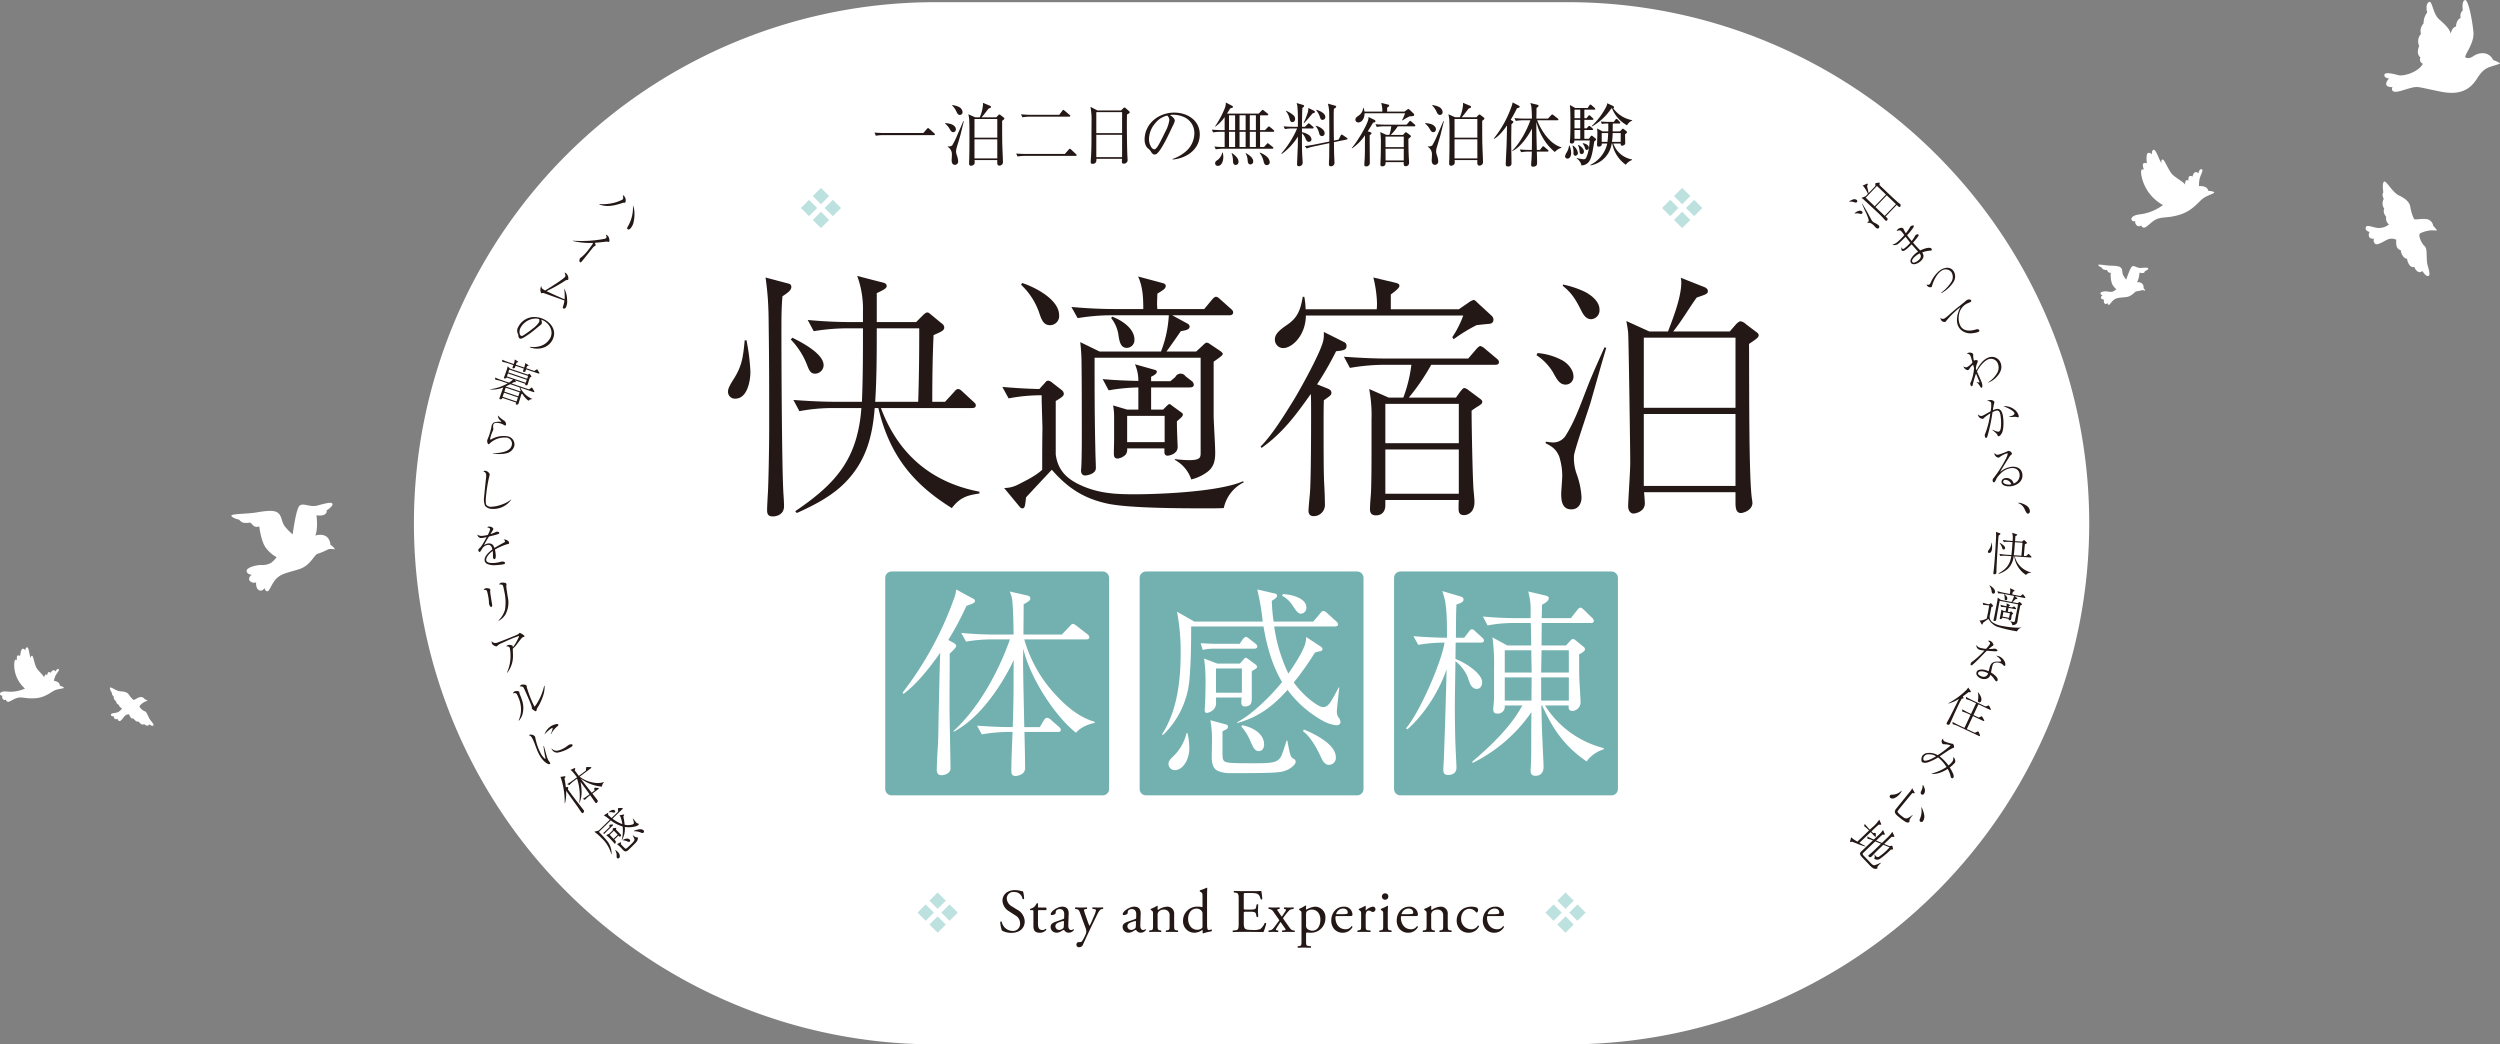 <svg height="350.157" viewBox="0 0 838.224 350.157" width="838.224" xmlns="http://www.w3.org/2000/svg" xmlns:xlink="http://www.w3.org/1999/xlink"><rect x="0" y="0" width="838.224" height="350.157" fill="#808080" stroke="none"/><clipPath id="a"><path d="m0 0h838.224v350.157h-838.224z"/></clipPath><clipPath id="b"><path d="m2.13 0h70.8a2.13 2.13 0 0 1 2.13 2.13v70.8a2.13 2.13 0 0 1 -2.13 2.13h-70.799a2.131 2.131 0 0 1 -2.131-2.132v-70.798a2.13 2.13 0 0 1 2.13-2.13z"/></clipPath><linearGradient id="c" gradientUnits="objectBoundingBox" x1="-2.761" x2="-2.746" y1="1.68" y2="1.68"><stop offset="0" stop-color="#bce1df"/><stop offset=".001" stop-color="#bce1df"/><stop offset="1" stop-color="#72b1af"/></linearGradient><clipPath id="d"><path d="m2.13 0h70.8a2.13 2.13 0 0 1 2.13 2.13v70.8a2.129 2.129 0 0 1 -2.129 2.129h-70.8a2.131 2.131 0 0 1 -2.131-2.131v-70.798a2.13 2.13 0 0 1 2.13-2.13z"/></clipPath><linearGradient id="e" x1="-3.593" x2="-3.578" xlink:href="#c" y1="1.68" y2="1.68"/><clipPath id="f"><path d="m2.131 0h70.8a2.13 2.13 0 0 1 2.13 2.13v70.8a2.13 2.13 0 0 1 -2.13 2.13h-70.8a2.131 2.131 0 0 1 -2.131-2.132v-70.797a2.131 2.131 0 0 1 2.131-2.131z"/></clipPath><linearGradient id="g" x1="-4.425" x2="-4.41" xlink:href="#c" y1="1.68" y2="1.68"/><g clip-path="url(#a)"><path d="m476.6 349.9h-212.283a174.712 174.712 0 0 1 0-349.424h212.283a174.712 174.712 0 1 1 0 349.424" fill="#fff" transform="translate(49.181 .26)"/><g fill="#231815"><path d="m401.48 45.235a1.381 1.381 0 0 1 1.357.1.528.528 0 0 1 .073.754.706.706 0 0 1 -.743.082 3.812 3.812 0 0 0 -1.854-.237l-.046-.065a5.632 5.632 0 0 1 1.214-.637m2.067 3.768a1.219 1.219 0 0 1 1.078.2.462.462 0 0 1 .036.678c-.245.257-.565.166-1.058.033a3.232 3.232 0 0 0 -1.4.008l-.045-.13a3.7 3.7 0 0 1 1.389-.789m5.588-8.35-.045-.493a.586.586 0 0 1 .057-.395.617.617 0 0 1 .338-.105l.708-.113c.133-.026.218-.05.3.026s.06.249-.028.767c1.843 1.746 5.675 5.466 6.756 6.242.074.054.166.118.2.15.324.311.048.819-.037.908-.206.214-.448.022-.683-.2l-.437-.417-3.759 3.92c.121.1.4.321.511.429.369.353.026.843-.025.9a.373.373 0 0 1 -.527-.056c-.269-.257-1.368-1.482-1.823-1.921-.472-.451-5.34-4.992-5.63-5.227-.143-.116-.441-.318-.575-.4l1.388-.554.771-.8a9.654 9.654 0 0 0 -1.552-2.585 2.033 2.033 0 0 0 -.223-.172l1.375-.629a.282.282 0 0 1 .31.014c.121.118.057.229-.183.75.149.805.384 1.589.488 2.4zm-2.542 12.172a.874.874 0 0 0 .27-.795 15.788 15.788 0 0 0 -1.213-3.008c-.355-.768-.666-1.561-.99-2.343l.1-.057c.556.985 1.124 1.938 1.69 2.91.218.379 1.428 2.741 1.619 2.923a2.81 2.81 0 0 0 .911.638 4.753 4.753 0 0 1 1.174.742.623.623 0 0 1 .1.928c-.376.392-.774.094-1.087-.206-.135-.129-.517-.581-.774-.827a3.856 3.856 0 0 0 -.922-.627 1.414 1.414 0 0 0 -1.114.045l-.057-.074a3.836 3.836 0 0 0 .3-.248m2.278-5.347 3.771-3.933-3.006-2.882-3.777 3.939zm3.352 3.215 3.769-3.93-3.089-2.961-3.771 3.933z" transform="translate(219.69 21.691)"/><path d="m412.773 50.865c-.41-.5-.669-.476-1.642-.2a1.272 1.272 0 0 1 .466-.678c.5-.41 1.419-.539 1.7-.191a1.435 1.435 0 0 1 .13.234 9.323 9.323 0 0 0 .76 1.4 16.251 16.251 0 0 0 1.329-1.922 2.086 2.086 0 0 1 .335-.471c.107-.088.767-.386.971-.133.127.156-.043.437-.125.582a20.627 20.627 0 0 1 -2.082 2.593c.471.675 1 1.324 1.527 1.948a13.434 13.434 0 0 0 1.12-1.667 1.348 1.348 0 0 1 .232-.352c.071-.057.7-.41.908-.16a.469.469 0 0 1 -.019.516c-.214.352-1.44 1.811-1.778 2.206.781.883 1.622 1.794 2.405 2.611.731-.353 3.133-1.374 3.77-.593a.4.4 0 0 1 0 .561c-.085.068-.221.1-.641.122a8.582 8.582 0 0 0 -2.494.592c.917 1.151.345 2.235-.674 3.067-.72.585-2.289 1.383-3.051.446a1.3 1.3 0 0 1 -.043-1.281 6.138 6.138 0 0 1 1.747-2.043 7.425 7.425 0 0 1 .666-.482c-.733-.8-1.461-1.625-2.182-2.435a16.779 16.779 0 0 1 -1.671 1.6c-.4.322-1.2.956-1.65.4a.936.936 0 0 1 .132-1.064.757.757 0 0 0 .1.537c.2.24.589-.039.875-.273a11.955 11.955 0 0 0 1.773-1.724c-.537-.661-1.042-1.327-1.557-2.009-.812.821-1.862 1.857-2.269 2.19a2.18 2.18 0 0 1 -2.221.488 4.934 4.934 0 0 0 1.8-.962 25.293 25.293 0 0 0 2.258-2.277c-.311-.427-.59-.8-.9-1.182m4.623 8.252c-.432.353-1.495 1.377-1.007 1.978.441.539 1.555-.228 1.938-.539 1.033-.841 1.106-1.681.472-2.362a6.7 6.7 0 0 0 -1.4.923" transform="translate(224.824 26.786)"/><path d="m418.014 63.565a2.063 2.063 0 0 0 .483-.76 10.017 10.017 0 0 1 3.2-4.083c1.467-.956 3.376-1.2 4.451.445a3.361 3.361 0 0 1 -.115 3.626 10.677 10.677 0 0 1 -3.445 3.336c-.181.119-.349.229-.541.335l-.1-.155a13.232 13.232 0 0 0 3.519-3.793 3.124 3.124 0 0 0 -.046-3.02 2.408 2.408 0 0 0 -3.423-.486c-1.532 1-2.676 3.355-3.129 5.073-.051.2-.1.3-.175.355a1.352 1.352 0 0 1 -1.468-.466 1.033 1.033 0 0 1 -.15-.4 1.232 1.232 0 0 0 .942 0" transform="translate(228.914 31.815)"/><path d="m421.458 71.176a12.526 12.526 0 0 0 1.481-1.183c.881-.787 2.339-2.046 2.811-2.413 1.007-.782 2.35-1.86 2.91-2.359a1.614 1.614 0 0 1 .328-.24c.44-.228 1.182-.211 1.352.121.156.3-.028.485-.288.62-.414.214-.861.356-1.273.57a5.063 5.063 0 0 0 -2.523 3.85 5.726 5.726 0 0 0 .455 3.442c1.01 1.952 3.225 1.887 5.073 1.351.347-.11 1.013-.333 1.306.231.127.246-.093.431-.283.53a6.962 6.962 0 0 1 -1.825.42 4.865 4.865 0 0 1 -3.288-.564 3.982 3.982 0 0 1 -1.58-1.606c-1.059-2.049-.319-4.662.672-6.587a29.512 29.512 0 0 0 -4.626 4.467c-.285.392-.353.463-.421.5a1.308 1.308 0 0 1 -1.54-.756 1.211 1.211 0 0 1 -.155-.564 1.236 1.236 0 0 0 1.414.173" transform="translate(230.545 35.582)"/><path d="m428.8 78.9c.1-.037.92-.147 1.035.16a2.517 2.517 0 0 1 -.282 1.015 4.466 4.466 0 0 0 -.334 1.614c.054.194.127.381.2.584.872-1.732 2.124-3.592 4.024-4.3a3.11 3.11 0 0 1 4.057 1.827c.663 1.769-.088 3.29-1.279 4.614a7.168 7.168 0 0 1 -2.879 1.973l-.034-.088a9.12 9.12 0 0 0 2.882-2.9 3.642 3.642 0 0 0 .393-3.355 2.482 2.482 0 0 0 -3.158-1.495c-1.563.587-3.136 2.649-3.863 4.112.472 1.128 1.234 2.712 1.591 3.669.13.345.437 1.6-.026 1.778-.218.082-.311-.081-.5-.407a4.452 4.452 0 0 0 -1.2-1.434l.04-.065a4.353 4.353 0 0 0 .849.146c.13-.051.088-.2.053-.3-.056-.146-.92-2.185-1.117-2.707a29.312 29.312 0 0 0 -1.053 3.536c-.133.613-.191.685-.321.734-.217.082-.4-.229-.471-.418a.963.963 0 0 1 .13-1.025 15.255 15.255 0 0 0 1.049-4.691c-.124-.369-.223-.728-.327-1.086a4.993 4.993 0 0 0 -1.286 1.459.836.836 0 0 1 -.359.318c-.536.2-1.349-.553-1.526-1.016a.69.69 0 0 1 -.036-.234 1.2 1.2 0 0 0 1.186.3 6.823 6.823 0 0 0 1.817-1.543c-.147-.489-.444-1.636-.571-1.967-.274-.74-.537-.906-1.312-1.03a1.213 1.213 0 0 1 .4-.249c.711-.266 1.552.029 1.691.407a1.2 1.2 0 0 1 .031.434 6.482 6.482 0 0 0 .27 1.817.476.476 0 0 1 .229-.184" transform="translate(233.294 41.891)"/><path d="m432.6 87.644c-.141-.572-.592-.651-1.352-.767a2.11 2.11 0 0 1 .582-.221c.976-.242 1.741.206 1.839.6a1.132 1.132 0 0 1 -.091.534c-.081.2-.307 1.543-.41 2.223a6.639 6.639 0 0 1 1.056-.372c1.369-.338 1.939.685 2.221 1.826.37 1.5.445 4.769-.2 6.093-.341.689-.72 1.087-1.067 1.172-.283.07-.367-.07-.457-.367-.139-.506-1.312-1.38-1.747-1.721l.026-.087c.39.161 1.135.471 1.515.584a1.119 1.119 0 0 0 .62.054c.572-.141.675-1.075.734-1.554a15.933 15.933 0 0 0 -.2-4.224c-.183-.737-.445-1.484-1.379-1.255a6.542 6.542 0 0 0 -1.233.5 59.86 59.86 0 0 1 -1.679 7.987c-.153.42-.22.6-.431.649-.256.062-.406-.285-.452-.48a1.411 1.411 0 0 1 .135-1.005 29.822 29.822 0 0 0 1.684-6.745 18.033 18.033 0 0 0 -2.024 1.432c-.229.3-.328.353-.492.393a1.58 1.58 0 0 1 -1.592-1.217.628.628 0 0 1 0-.24 1.441 1.441 0 0 0 1.286.5c.406-.1 2.384-1.259 2.92-1.55a9.582 9.582 0 0 0 .184-2.74m7.819 2.154a3.644 3.644 0 0 1 1.389 2.017c.05.2.113.514-.144.578a.651.651 0 0 1 -.383-.065 3.37 3.37 0 0 0 -1.2-.071 12.21 12.21 0 0 1 -1.506.036l-.023-.09c.942-.248 2.018-.545 1.839-1.267-.11-.452-1.214-1.118-1.62-1.338a14.5 14.5 0 0 0 -2.1-.932 5.253 5.253 0 0 1 3.741 1.134" transform="translate(235.019 47.525)"/><path d="m433.176 98.893a19.878 19.878 0 0 0 2.732-.977 3.98 3.98 0 0 1 .776-.3 1.249 1.249 0 0 1 1.134.857c.026.2-.042.271-.24.437a2.728 2.728 0 0 0 -.657.751c-.908 1.5-2.292 3.558-3.061 5.026a7.422 7.422 0 0 1 3.762-1.744c1.812-.225 3.466.539 3.709 2.5.287 2.32-1.783 3.761-3.857 4.018-.984.121-2.965-.008-3.126-1.315-.112-.891.613-1.354 1.413-1.453a2.516 2.516 0 0 1 2.647 1.857 2.945 2.945 0 0 0 1.987-3.1c-.2-1.614-1.462-2.254-2.969-2.068a6.335 6.335 0 0 0 -3.823 2.266 5.315 5.315 0 0 0 -1.186 1.753c-.173.366-.335.7-.643.734-.276.034-.373-.234-.4-.465a.99.99 0 0 1 .248-.889 38.957 38.957 0 0 0 3.968-6.152 7.034 7.034 0 0 0 .826-2.035c-.019-.138-.1-.191-.243-.173a8.051 8.051 0 0 0 -2.391 1.2c-.243.187-.314.242-.39.251a1.6 1.6 0 0 1 -1.428-1.213.392.392 0 0 1 .116-.325 1.016 1.016 0 0 0 1.1.551m2.381 8.409a.7.7 0 0 0 -.675.739c.091.737 1.66.934 2.137.875a3.492 3.492 0 0 0 .609-.122 2.3 2.3 0 0 0 -2.071-1.492" transform="translate(236.755 53.577)"/><path d="m439.865 109.969a2.344 2.344 0 0 1 .928 1.718.78.78 0 0 1 -.686.832c-.355.006-.675-.638-1.028-1.377a3.752 3.752 0 0 0 -2.154-2.162l.011-.17a5.864 5.864 0 0 1 2.93 1.16" transform="translate(239.81 59.721)"/><path d="m431.635 118.791a12 12 0 0 1 .1 1.885c-.036.542-.294 1.578-1 1.529a.405.405 0 0 1 -.4-.462 1.589 1.589 0 0 1 .372-.689 4.412 4.412 0 0 0 .827-2.271zm2.644-3.215c.139.042.243.081.234.235-.014.184-.194.311-.565.519-.108.674-.156 1.355-.2 2.034-.158 2.286-.553 8.434-.551 9.738 0 .218 0 .5-.016.681a.6.6 0 0 1 -.7.556c-.279-.019-.331-.163-.313-.395.012-.169.082-.785.115-1 .065-.477.252-2.514.353-3.981.136-1.992.276-4 .383-6.008.034-.494.059-1.038.059-1.5s-.019-.87-.053-1.307zm4.309 2.983-.926-.065a12.564 12.564 0 0 0 -2.006.033l-.308-.688c.846.135 1.69.24 2.556.3l.711.05.043-.62a5.822 5.822 0 0 0 -.194-2.139l1.349.451c.26.081.362.119.355.273-.008.124-.172.206-.616.376l-.118 1.716 2.331.16.446-.389a.481.481 0 0 1 .259-.136c.062 0 .121.056.22.155l.582.553a.3.3 0 0 1 .136.259c-.009.169-.183.234-.664.4-.152 1.309-.259 2.635-.35 3.948l.757.053.567-.534c.081-.088.164-.177.26-.169.074 0 .149.057.249.173l.579.613c.129.133.156.164.15.259-.009.139-.132.146-.256.138l-5.375-.372a7.415 7.415 0 0 0 5.494 5.361l-.006.107a2.079 2.079 0 0 0 -1.7.753 8.891 8.891 0 0 1 -3.947-6.231l-.214-.015a6.689 6.689 0 0 1 -1.888 4.137 8.791 8.791 0 0 1 -3.163 1.767l-.084-.115c2.523-1.471 3.9-2.817 4.348-5.844l-1.684-.116a10.726 10.726 0 0 0 -2.007.046l-.308-.688c.843.121 1.705.226 2.556.285l1.5.1c.161-1.448.262-2.9.362-4.351m-2.481 2.032a.513.513 0 0 1 -.545.458c-.248-.015-.328-.194-.429-.525a4.57 4.57 0 0 0 -.867-1.6l.1-.1c.537.316 1.79 1.07 1.742 1.766m5.457 2.549c.139-1.355.249-2.731.345-4.089l.015-.263-2.518-.173c-.1 1.453-.2 2.9-.393 4.349z" transform="translate(236.19 63.2)"/><path d="m429.8 133.288-.232-.739c.7.2 1.406.387 2.133.544l.389-.285c.091-.077.132-.119.237-.1.076.015.152.11.2.166l.465.533a.3.3 0 0 1 .077.252c-.023.121-.212.2-.553.318l-.61 3.115a2.322 2.322 0 0 0 1.294 2.208 7.52 7.52 0 0 0 2.833 1.011c1.578.308 5.012.822 6.5.483l.033.07a2.216 2.216 0 0 0 -1.462 1.276c-.308-.045-.627-.107-.931-.167a41.484 41.484 0 0 1 -5.8-1.419 5.674 5.674 0 0 1 -2.864-2.611c-.11.073-1.67 1.2-1.818 1.317-.17.55-.2.623-.355.593-.06-.012-.1-.067-.156-.173l-.66-1.217a1.819 1.819 0 0 0 .844-.04 6.475 6.475 0 0 0 1.581-.589c.158-.805.318-1.625.494-2.444.09-.533.181-1.069.266-1.588l.064-.319a10.406 10.406 0 0 0 -1.967-.2m3.9-4.269a.541.541 0 0 1 -.643.475c-.352-.07-.421-.352-.482-.774a4.116 4.116 0 0 0 -.743-1.913l.079-.093c.7.387 1.97 1.378 1.789 2.3m1.58 2.882c-.347 1.777-.7 3.553-1 5.356-.054.273-.152.915-.183 1.084-.074.379-.663.328-.708.319-.184-.037-.217-.184-.186-.352.009-.046.043-.135.051-.18.133-.511.341-1.575.454-2.153.153-.788.5-2.551.743-3.875a10.5 10.5 0 0 0 .169-1.276l1.021.767 3.584.7a6.973 6.973 0 0 0 .869-2.021l-3.373-.66a12.186 12.186 0 0 0 -1.975-.215l-.24-.723c.822.239 1.663.451 2.5.615l1.67.327a4.525 4.525 0 0 0 .068-1.958l1.34.655c.1.051.184.1.164.208-.029.152-.133.194-.575.359-.036.183-.085.347-.118.514a2.993 2.993 0 0 0 -.057.381l2.735.536.542-.445c.111-.09.2-.15.28-.135s.139.091.252.239l.465.612c.074.094.124.166.105.257-.026.138-.155.144-.26.122l-3.327-.651.8.661a.263.263 0 0 1 .094.175c-.037.183-.214.2-.575.187-.352.342-.7.685-1.067 1.021l1.732.341.466-.287c.108-.074.181-.122.257-.108.06.012.112.068.192.147l.474.472c.093.1.142.17.133.215-.012.06-.07.113-.623.352l-.63 3.22c-.076.475-.24 1.719-.318 2.114a1.247 1.247 0 0 1 -.8 1.076 2.639 2.639 0 0 1 -.908.2 2.048 2.048 0 0 0 -.731-1.327l.009-.045a7.879 7.879 0 0 0 .807.22c.654.127.714-.017.765-.276l1.089-5.56zm.187 6.14c-.181-.036-.184-.178-.152-.345.056-.29.125-.559.18-.832.076-.395.16-.821.245-1.262a3.493 3.493 0 0 0 .076-.711l.774.4.654.129.251-1.292a11.134 11.134 0 0 0 -1.764-.172l-.22-.72c.671.194 1.365.359 2.06.513a2.491 2.491 0 0 0 -.006-1.01l1.016.514c.118.054.187.1.175.16-.023.122-.161.173-.393.237l-.051.259 1.126.221.335-.186a.691.691 0 0 1 .358-.135c.076.014.191.147.243.2l.283.324a.331.331 0 0 1 .107.257c-.025.138-.152.144-.273.121l-2.252-.441-.251 1.292.7.136.237-.16c.105-.073.16-.093.19-.088.06.012.108.085.173.161l.376.406c.079.077.133.135.121.2-.02.105-.16.173-.427.325-.11.562-.243 1.484-.246 1.5-.087.441-.632.414-.692.4a.188.188 0 0 1 -.141-.248l.04-.214-2.172-.424c-.025.121-.053.274-.146.335a.8.8 0 0 1 -.533.147m.751-.846 2.187.427.3-1.533-2.187-.429zm1.6-5.9a.461.461 0 0 1 -.536.4c-.381-.073-.362-.48-.341-.917a2.127 2.127 0 0 0 -.234-.993l.064-.081c.508.3 1.174.937 1.047 1.591" transform="translate(235.198 69.549)"/><path d="m433.11 139.742c.121-.369-.4-.782-.668-.953a.681.681 0 0 1 .652-.045c.677.22 1.251 1.107 1.145 1.431-.05.149-.147.2-.271.271a8.4 8.4 0 0 0 -1.3 1.039 12.451 12.451 0 0 0 1.674-.085 1.43 1.43 0 0 1 .6 0c.164.053.726.417.654.638-.042.132-.276.2-.409.206-.742.034-2.34-.115-3.149-.184-.5.472-1.252 1.234-1.876 1.894-1 1.058-2.158 2.159-2.814 2.726-.273.235-.429.314-.593.262-.234-.077-.187-.372-.127-.547.129-.4.3-.537.734-.8a31.49 31.49 0 0 0 3.883-3.6 6.8 6.8 0 0 1 -1.578-.257 1.375 1.375 0 0 1 -1.089-1.643 1.744 1.744 0 0 0 1.117.968 10.706 10.706 0 0 0 2.075.372 11.07 11.07 0 0 0 1.34-1.694m2.864 4.131a3.553 3.553 0 0 1 1.907 1.588 2.408 2.408 0 0 1 .35 1.467.3.3 0 0 1 -.392.2 1.381 1.381 0 0 1 -.469-.4 1.9 1.9 0 0 0 -.886-.534 2.947 2.947 0 0 0 -1.944-.034 1.415 1.415 0 0 0 -.6.846c-.146.44-.4 1.821-.514 2.356.7.409 2.526 1.691 2.212 2.647-.067.206-.238.378-.457.305-.164-.053-.3-.194-.867-1.033a4.67 4.67 0 0 0 -1.1-1.124 1.9 1.9 0 0 1 -1 1.205 2.853 2.853 0 0 1 -2.023.053c-.822-.27-1.941-1.14-1.617-2.127.4-1.22 2.263-.984 3.2-.675a6.315 6.315 0 0 1 .863.347c.15-.553.287-1.112.463-1.656.539-1.648 1.842-1.643 3.321-1.583.163 0 .328-.006.387-.183s-.252-.572-.372-.709a6.334 6.334 0 0 0 -1.282-1.1 2.945 2.945 0 0 1 .813.152m-4.492 5.3c-.589-.194-2.091-.488-2.351.305-.2.6.635 1.005 1.089 1.154a1.583 1.583 0 0 0 2.257-.97 3.856 3.856 0 0 0 -.994-.489" transform="translate(234.132 76.118)"/><path d="m426.969 152.052c.1.186.115.228.082.3-.085.183-.383.2-.558.2a21.913 21.913 0 0 0 -1.225 2.35c-.548 1.162-1.239 2.632-1.619 3.513-.336.785-.908 2.037-1.159 2.57a.572.572 0 0 1 -.839.256c-.294-.139-.319-.305-.194-.57.059-.125.283-.567.463-.878.341-.609 1.372-2.622 2.007-3.9.541-1.078 1.076-2.178 1.606-3.265a11.965 11.965 0 0 1 -3.51 1.564l-.057-.094a25.755 25.755 0 0 0 6.154-4.529 5.982 5.982 0 0 0 .517-.733l.768 1.132c.111.155.147.225.1.324-.085.181-.356.138-.7.043-.64.52-1.307.993-1.975 1.467zm3.417 6.006 1.778.838.773-.336c.172-.073.248-.088.291-.068s.076.053.172.217l.556 1a.294.294 0 0 1 .04.276c-.057.125-.184.1-.282.057l-3.488-1.643-2.051 4.355 2.663 1.246.877-.375c.191-.081.248-.088.3-.062a.581.581 0 0 1 .18.273l.362.939a.378.378 0 0 1 .026.271c-.06.127-.184.1-.282.056l-7-3.3a12.422 12.422 0 0 0 -1.88-.7l-.053-.76c.751.438 1.5.844 2.288 1.213l1.721.81 2.051-4.352-.9-.424a12.111 12.111 0 0 0 -1.866-.689l-.051-.76c.745.418 1.5.844 2.272 1.207l.7.33 1.688-3.586-1.459-.686a10.645 10.645 0 0 0 -1.883-.681l-.034-.768c.739.432 1.488.838 2.272 1.207l4.287 2.018.788-.26c.166-.06.248-.09.291-.07s.105.1.2.266l.441.841a.32.32 0 0 1 .04.274c-.059.127-.183.1-.282.056l-3.864-1.82zm2.557-4.63c-.153.322-.4.482-.748.316-.379-.178-.335-.449-.238-1.021a5.629 5.629 0 0 0 -.1-2.254l.088-.043c.62.717 1.454 2.035 1 3" transform="translate(231.282 81.689)"/><path d="m426.383 167.487a1.647 1.647 0 0 0 .17-1.375.832.832 0 0 1 .186.082 1.666 1.666 0 0 1 .468 1.758 14.289 14.289 0 0 1 -1.776 1.626c.691 1.112 1.643 2.734 1.237 3.377a.427.427 0 0 1 -.62.178c-.184-.118-.287-.364-.424-.984a8.209 8.209 0 0 0 -.88-2.091c-1.492.946-3.576 1.9-5.379 1.628l-.017-.087a15.738 15.738 0 0 0 5-2.192 12.554 12.554 0 0 0 -2.813-3.2 17.51 17.51 0 0 1 -3.548 1.681 2.775 2.775 0 0 1 -1.729-.045.755.755 0 0 1 -.305-.706 2.367 2.367 0 0 1 .26-1.427 2.28 2.28 0 0 1 1.577-.965 5.586 5.586 0 0 1 3.606.7c.822-.522 1.628-1.078 2.39-1.676.536-.414 1.781-1.4 1.821-1.468.067-.105.036-.143-.031-.184a5.748 5.748 0 0 0 -1.978-.314 1.3 1.3 0 0 1 -.5-.1 1.164 1.164 0 0 1 -.161-1.547.857.857 0 0 1 .285-.277.909.909 0 0 0 .441.954 14.78 14.78 0 0 0 2.532.771 1.167 1.167 0 0 1 .359.1 1.407 1.407 0 0 1 .311 1.129c-.074.118-.239.178-.477.266a14.248 14.248 0 0 0 -2.127 1.259c-.878.581-1.783 1.2-2.221 1.49a15.36 15.36 0 0 1 2.974 3.064 6.987 6.987 0 0 0 1.372-1.423m-7.834-2.317a1.821 1.821 0 0 0 -1.755.723c-.238.381-.372 1.083.034 1.34s1.589-.17 2.017-.356a12.856 12.856 0 0 0 1.984-1.058 4.052 4.052 0 0 0 -2.28-.649" transform="translate(228.294 87.75)"/><path d="m412.461 172.941a4.776 4.776 0 0 1 -1.921 1.428 1.306 1.306 0 0 1 -1.256-.124.588.588 0 0 1 -.057-.861c.177-.217.33-.211.751-.209a4.381 4.381 0 0 0 3.044-1.334l.084.067a3.922 3.922 0 0 1 -.644 1.033m4.9-.6c.077.124.122.217.054.3-.1.121-.322.077-.743-.045-.616.733-2.887 3.5-3.572 4.338-1.427 1.75-1.492 1.877-1.346 2.117a6.344 6.344 0 0 0 1.317 1.251c.853.694 1.313 1.011 2.034.739a6.8 6.8 0 0 0 1.6-1.076l.073.081a13.981 13.981 0 0 0 -.869 1.19 1.113 1.113 0 0 0 -.209.747.358.358 0 0 1 -.063.347c-.175.217-.716.217-1.038.074a17.057 17.057 0 0 1 -2.554-1.842c-.647-.527-1.286-1.067-1.236-1.764a1.6 1.6 0 0 1 .356-.808c.437-.584 3.956-4.9 4.756-5.89a2.964 2.964 0 0 0 .668-1.112zm3.293 7.671a2.806 2.806 0 0 1 -.417 2.035.616.616 0 0 1 -.922.149c-.335-.273-.209-.649-.068-.994a6.626 6.626 0 0 0 .421-3.73l.139-.046a9.5 9.5 0 0 1 .846 2.587m.218-8.526a2.016 2.016 0 0 1 -.305 1.428.606.606 0 0 1 -.88.122c-.407-.333-.173-.841.09-1.383a3.489 3.489 0 0 0 .333-1.708h.143a4.13 4.13 0 0 1 .62 1.544" transform="translate(224.52 93.275)"/><path d="m408.2 181.923.536-.022c.2-.017.251-.006.294.04a.606.606 0 0 1 .081.308l.031.612a.379.379 0 0 1 -.071.283c-.1.1-.2.019-.282-.071l-1.394-1.451c-1.25 1.2-2.514 2.388-3.764 3.589.627.342 1.408.774 2.024 1.081l-.046.132a16.341 16.341 0 0 1 -2.684-.9c-.706-.288-1.259-.508-1.814-.706-.432.2-.474.177-.562.087a.237.237 0 0 1 -.037-.242l.345-1.317a10.364 10.364 0 0 0 2.091 1.467l3.912-3.751-.152-.156a10.716 10.716 0 0 0 -1.516-1.313l.235-.717c.545.658 1.1 1.3 1.7 1.93l.726-.7a10.846 10.846 0 0 0 2.422-2.686l.6 1.369c.095.209.1.232.04.287-.09.085-.375.079-.812.026-.838.739-1.639 1.488-2.444 2.26zm-3.883 6.127c1.273-1.221 2.557-2.43 3.843-3.665a13.478 13.478 0 0 0 -1.817-.553l-.073-.767c.7.375 1.442.72 2.181 1.041.658-.632 1.349-1.251 2.009-1.885a6.314 6.314 0 0 0 1.067-1.346l.575 1.293c.043.088.085.2.006.274-.057.054-.111.062-.756.016-.726.654-1.406 1.329-2.111 1.983l1.933.805c.223-.212 1.451-1.391 1.688-1.617a10.993 10.993 0 0 0 1.794-2.11l.641 1.338c.051.124.091.232.015.308a2.493 2.493 0 0 1 -.855.026c-.469.427-.928.866-1.4 1.316l-1.118 1.07 1.825.762.593-.141c.177-.04.231-.028.262.006a.406.406 0 0 1 .084.2l.163.683c.04.153.039.24-.029.305-.088.087-.211.093-.635.053a28.045 28.045 0 0 1 -3.866 3.259 1.811 1.811 0 0 1 -1.761-.158 1.435 1.435 0 0 0 .071-1.334l.1-.074a3.02 3.02 0 0 0 .33.455.906.906 0 0 0 1.022.328 19.564 19.564 0 0 0 2.729-2.23c.311-.3.615-.637.917-.968l-2.1-.866c-.669.666-1.351 1.321-2.043 1.984-.672.643-1.21 1.289-1.936 1.984a.6.6 0 0 1 -.94-.064c-.119-.122-.172-.221-.026-.361.28-.268.592-.5.9-.781.482-.415.96-.875 1.329-1.23l1.944-1.865-1.933-.805c-1.406 1.349-2.726 2.613-4.053 3.888-.369.355-.166.567.479 1.236l1.715 1.787c.953 1 1.253 1.241 1.882 1.027a15.989 15.989 0 0 0 1.769-.774l.1.1c-.863.826-1.289 1.276-1.185 1.584.042.11.031.166-.025.218-.324.311-1.022.144-1.38-.05a6.894 6.894 0 0 1 -1.515-1.378l-1.468-1.53c-1.467-1.53-1.842-1.921-.948-2.779" transform="translate(219.815 97.381)"/><path d="m138.038 42.531a2.05 2.05 0 0 1 .415 2.147c-.11.11-.231.1-.383.1a1.2 1.2 0 0 0 -.516.076c-2.583.83-5.169 1.552-7.816.5l.033-.121a15.6 15.6 0 0 0 4.335-.3 12.906 12.906 0 0 0 3.208-1.1 1.562 1.562 0 0 0 .285-.2c.263-.263.121-1.018-.022-1.38a1.072 1.072 0 0 1 .46.285m3.434 4.907a12.071 12.071 0 0 1 -.189 3.579 4.585 4.585 0 0 1 -1.129 2.4c-.263.262-.624.514-.953.187-.242-.243-.11-.483.022-.723a12.412 12.412 0 0 0 1.778-7.235 6.213 6.213 0 0 1 .469 1.784" transform="translate(71.208 23.187)"/><path d="m131.581 54.481a.684.684 0 0 1 -.277.173 1.876 1.876 0 0 0 -.652.589c-.737.917-1.591 2-1.969 2.469-.778.965-1.524 1.894-1.749 2.151-.246.277-.4.271-.534.166-.386-.311-.093-1.168.023-1.313a1.741 1.741 0 0 1 .4-.3 15.018 15.018 0 0 0 2.147-2.216c.359-.448 1.205-1.6 1.519-2.037a.722.722 0 0 0 .211-.606 23.739 23.739 0 0 1 -6.685-.63v-.1a40.778 40.778 0 0 0 10.613-.621 1.04 1.04 0 0 0 .561-.3c.2-.254.129-.454-.132-1.12a1.7 1.7 0 0 1 .5.265 1.79 1.79 0 0 1 .6.959c.135.525.18.939 0 1.155-.088.108-.187.11-.426.036a1.136 1.136 0 0 0 -.578-.046c-1.262.138-2.522.294-3.8.376.11.209.389.751.225.956" transform="translate(68.067 27.872)"/><path d="m125.106 67.974a16.448 16.448 0 0 0 -.173-3.675 8.009 8.009 0 0 1 1.007 3.981 4.289 4.289 0 0 1 -.424 2.419c-.183.288-.554.531-.841.349-.237-.147-.161-.5-.084-.711a10.468 10.468 0 0 0 .457-1.978c-1.313-.441-5.41-1.924-6.1-2.171-1-.355-1.075-.384-1.334-.291a.431.431 0 0 1 -.383 0 2.694 2.694 0 0 1 .056-2.413 1.317 1.317 0 0 0 .79 1.244c.118.074.288.183.493.293 1.413-.849 6.22-3.843 6.716-4.628.239-.379-.067-1.028-.24-1.394a2.567 2.567 0 0 1 .527.24 2.282 2.282 0 0 1 .764 2.069.374.374 0 0 1 -.31.173 1.918 1.918 0 0 0 -1.061.466 52.588 52.588 0 0 1 -5.929 3.293c2.018.976 4.018 1.868 6.067 2.738" transform="translate(64.205 32.379)"/><path d="m116.246 78.62a8.472 8.472 0 0 0 3.39-.223 5.659 5.659 0 0 0 3.476-2.861c1.115-2.314-.465-4.812-2.46-5.773a5.378 5.378 0 0 0 -.666-.252 1.911 1.911 0 0 1 .178 1.408c-.06.127-.2.246-.737.675-.336.268-.562.451-1.047.853a31.691 31.691 0 0 1 -4.064 2.974c-.946.539-1.251.53-1.488.417a.987.987 0 0 1 -.448-.819 2.21 2.21 0 0 0 -.226-.849 2.377 2.377 0 0 1 .181-2.23 6.028 6.028 0 0 1 5.72-3.31 7.329 7.329 0 0 1 2.828.728c2.607 1.258 4.357 3.939 2.985 6.784-1.4 2.915-4.806 3.7-7.668 2.645zm1.394-9.451a5.923 5.923 0 0 0 -4.613 3.191c-.451.934-.376 2.275.251 2.579.237.113.553-.043.767-.164a36.7 36.7 0 0 0 3.24-2.339 8.718 8.718 0 0 0 1.993-2.029 1.389 1.389 0 0 0 .033-1.1 3.762 3.762 0 0 0 -1.671-.136" transform="translate(61.444 37.665)"/><path d="m114.4 84.787.263.285a.221.221 0 0 1 .053.231c-.054.163-.265.156-.6.09-.268.17-.534.327-.8.482l5.824 1.969.681-.474c.107-.077.225-.136.3-.112a.69.69 0 0 1 .226.256l.52.878a.312.312 0 0 1 .071.271c-.045.13-.172.121-.274.087l-4.428-1.5a7.626 7.626 0 0 0 4.043 3.8l-.026.073a1.646 1.646 0 0 0 -1.275.536 8.906 8.906 0 0 1 -2.086-2.34 1.929 1.929 0 0 0 -.268.073c-.18.528-.318 1.036-.491 1.6-.169.547-.324 1.1-.511 1.657a.578.578 0 0 1 -.731.276c-.234-.079-.175-.254-.094-.489l.059-.177-4.665-1.575-.074.22c-.118.353-.592.257-.723.212-.147-.048-.2-.132-.152-.28.418-1.231.857-2.438 1.282-3.651a9.621 9.621 0 0 1 -4.453.7l.025-.076a15.579 15.579 0 0 0 5.918-1.987l-2.185-.739a12.526 12.526 0 0 0 -1.947-.477l-.124-.743c.781.345 1.574.661 2.395.94l2.286.773a9.19 9.19 0 0 0 1.352-1l-2.142-.723c-.1.356-.568.379-.76.314-.175-.059-.169-.172-.121-.318.031-.088.122-.318.173-.465.248-.635.539-1.5.787-2.235a4.936 4.936 0 0 0 .256-1.041l.857.8 5.9 1.99.3-.158c.079-.04.222-.121.308-.093.06.022.093.063.161.152l.347.479c.076.107.132.19.1.277s-.107.127-.489.293c-.169.449-.327.917-.466 1.378-.09.313-.194.671-.3.977s-.485.327-.675.262c-.163-.054-.191-.161-.136-.324a.732.732 0 0 1 .07-.155zm3.127-4.27a4.964 4.964 0 0 0 .362-1.462l.908.551c.138.079.249.133.215.235s-.09.118-.536.228c-.079.235-.153.455-.218.694l2.686.908.633-.423c.082-.054.209-.141.3-.112s.156.166.211.251l.48.8a.3.3 0 0 1 .073.271c-.045.132-.172.121-.288.082l-4.2-1.417c-.029.088-.169.6-.183.641-.085.248-.482.263-.657.2-.206-.07-.18-.242-.121-.418.074-.218.153-.454.228-.674l-2.772-.936-.149.438a.55.55 0 0 1 -.736.39c-.2-.068-.15-.232-.1-.392.079-.235.169-.451.246-.685l-1.715-.581a10.9 10.9 0 0 0 -1.952-.463l-.139-.748c.8.35 1.594.652 2.415.929l1.512.511a3.543 3.543 0 0 0 .319-1.527l.987.612c.093.063.189.113.15.229-.043.133-.352.175-.489.2l-.249.734zm-2.077 10.016-4.679-1.58-.466 1.378 4.679 1.581zm.568-1.687-4.679-1.578-.449 1.332 4.679 1.58zm.375-.477a6.91 6.91 0 0 1 -.4-1.2l-3.138-1.059c-.5.257-1.007.511-1.541.737l.025.025 4.811 1.625zm2.012-3.733-6.321-2.136-.338 1 6.321 2.134zm-6.2-2.487 6.321 2.136.322-.953-6.323-2.132z" transform="translate(58.215 42.707)"/><path d="m111.023 91.6a1.55 1.55 0 0 1 .756 1.431c-.046.226-.141.3-.353.26a1.271 1.271 0 0 1 -.446-.217 3.777 3.777 0 0 0 -1.53-.559c-.683-.136-1.789-.28-1.976.646a4.7 4.7 0 0 0 .039 1.224.847.847 0 0 1 -.006.268 1.9 1.9 0 0 1 -.142.4 13.38 13.38 0 0 0 -.9 2.585c-.026.135-.042.369.125.4a.321.321 0 0 0 .2-.068 8.225 8.225 0 0 1 5.435-1.042 2.759 2.759 0 0 1 2.342 3.2 3.492 3.492 0 0 1 -2.683 2.509 11.12 11.12 0 0 1 -4.506.029l.022-.107a11.934 11.934 0 0 0 2.9-.223c1.416-.285 3.1-.881 3.42-2.491a2.044 2.044 0 0 0 -1.639-2.46 7.2 7.2 0 0 0 -5.353 1.581 3.038 3.038 0 0 0 -.421.372c-.208.243-.274.262-.381.24-.409-.081-.51-1-.445-1.32a2.316 2.316 0 0 1 .2-.544 19.761 19.761 0 0 0 1.121-3.55l.1-.483a1.731 1.731 0 0 1 .8-1.389 5.9 5.9 0 0 1 2.32-.229c.079 0 .146-.017.16-.093s-.173-.225-.229-.268a2.174 2.174 0 0 1 -.892-1.772 8.028 8.028 0 0 0 1.955 1.67" transform="translate(57.888 49.357)"/><path d="m105.329 101.917c.618.045 1.461.821 1.428 1.255-.011.153-.144.672-.252 1.1a49.969 49.969 0 0 0 -1.011 6.662 9.1 9.1 0 0 0 .016 2.066.82.82 0 0 0 .217.435 2 2 0 0 0 1.371.553 11.777 11.777 0 0 0 3.943-.838 10.147 10.147 0 0 0 2.882-1.6l.042.065a7.258 7.258 0 0 1 -6.439 3.073 2.992 2.992 0 0 1 -2.328-1.042 5.76 5.76 0 0 1 -.305-2.988c.1-1.3.51-5.162.638-6.254.036-.262.04-.339.054-.51.1-1.3-.339-1.5-.954-1.778a.827.827 0 0 1 .7-.2" transform="translate(57.428 55.935)"/><path d="m107.62 114.888c-.017-.308-.336-.463-.98-.646a.8.8 0 0 1 .623-.249c.647-.034 1.4.359 1.42.762a1.04 1.04 0 0 1 -.192.506c-.271.417-.513.849-.784 1.281a14.358 14.358 0 0 0 1.759-.712 1.4 1.4 0 0 1 .412-.13c.155-.008.795.051.813.423.012.231-.246.338-.581.448-.946.3-1.91.519-2.875.756a29.383 29.383 0 0 0 -1.676 2.91 2.838 2.838 0 0 1 1.533-.592c1.145-.06 1.626.534 1.973 1.524q.72-.458 1.442-.867c.254-.153 1.747-.96 1.944-1.063a.342.342 0 0 0 .153-.335c-.011-.186-.189-.347-.463-.533a.875.875 0 0 1 .231-.043c.463-.025 1.569.367 1.609 1.123.017.325-.228.386-.751.474a21.415 21.415 0 0 0 -4.013 1.778 10.14 10.14 0 0 1 .287 1.922c.019.341.019 1.27-.443 1.295-.4.02-.477-.517-.493-.812-.02-.4 0-.807-.017-1.224a6.1 6.1 0 0 0 -.085-.725c-.807.585-2.224 1.947-2.168 3.014s1.763 1.069 2.52 1.03a12.494 12.494 0 0 0 2.384-.406 2.819 2.819 0 0 1 .491-.088c.353-.017.9.124.925.494.011.234-.231.355-.412.409a17.683 17.683 0 0 1 -2.435.283 6.043 6.043 0 0 1 -3.184-.4 1.6 1.6 0 0 1 -.839-1.227c-.074-1.392 1.6-2.859 2.614-3.626-.2-.858-.486-1.572-1.505-1.518a2.69 2.69 0 0 0 -1.945 1.327c-.528.864-.615 1.008-.83 1.021-.308.015-.4-.29-.417-.537a.627.627 0 0 1 .324-.637c.776-.584 1.973-2.862 2.466-3.788a9.591 9.591 0 0 1 -1.611.3 1.28 1.28 0 0 1 -1.5-1.146 2.2 2.2 0 0 0 1.5.449 10.86 10.86 0 0 0 1.984-.321 8.186 8.186 0 0 0 .8-1.9" transform="translate(56.72 62.565)"/><path d="m105.419 128.021c.336-.06 1.442-.02 1.518.406a4.019 4.019 0 0 1 -.028.462 3.689 3.689 0 0 0 .036.733c.17 1.228.366 2.419.582 3.638.051.29.138.949-.259 1.021-.426.076-.691-.788-.747-1.109a6.647 6.647 0 0 1 -.051-.824 11.892 11.892 0 0 0 -.2-1.459 13.828 13.828 0 0 0 -.427-1.874c-.121-.324-.169-.424-1.174-.5a1.367 1.367 0 0 1 .747-.494m5.278-1.88c.3-.054 1.578-.06 1.667.443a1.035 1.035 0 0 1 -.008.316 2.342 2.342 0 0 0 -.02.759c.057.681.356 2.546.48 3.341a8.346 8.346 0 0 1 -.781 5.783 5.857 5.857 0 0 1 -2.289 2.151l-.067-.1a8.194 8.194 0 0 0 2.19-3.61 15.662 15.662 0 0 0 -.191-5.941c-.111-.624-.24-1.262-.414-1.891a.8.8 0 0 0 -.3-.514 2.1 2.1 0 0 0 -1.106-.118 1.262 1.262 0 0 1 .833-.62" transform="translate(57.45 69.22)"/><path d="m113.58 144.226a8.983 8.983 0 0 1 -1.914 6.163l-.087-.071a13.5 13.5 0 0 0 1.182-6.231 10.47 10.47 0 0 0 -.248-2.044c-.135-.443-.795-.534-1.19-.561a1.671 1.671 0 0 1 .609-.395c.5-.152 1.473.006 1.572.331a2.073 2.073 0 0 1 .023.446 14.844 14.844 0 0 0 1.646-2.669c.2-.4.327-.681.375-.793.059-.129.084-.2.07-.246-.029-.105-.178-.06-.327-.014a40.865 40.865 0 0 0 -4.03 1.643c-.527.242-1.572.688-2.018.92a3.213 3.213 0 0 0 -.9.661.677.677 0 0 1 -.229.15.954.954 0 0 1 -.646-.16c-.437-.206-.8-.4-.946-.875a3.57 3.57 0 0 1 -.118-.709 1.642 1.642 0 0 0 1.772.561c.8-.242 6.092-2.367 6.855-2.728a1.9 1.9 0 0 0 .624-.449.444.444 0 0 1 .2-.156 4.112 4.112 0 0 1 1.588 1.024c.071.235-.191.331-.353.381a1.171 1.171 0 0 0 -.488.262c-.294.251-1.216 1.533-1.485 1.874a10.228 10.228 0 0 1 -1.584 1.758c0 .472.051 1.394.051 1.927" transform="translate(58.401 75.193)"/><path d="m111.615 150.475c.341-.147 1.361-.2 1.523.167a1.085 1.085 0 0 1 .054.28 1.3 1.3 0 0 0 .115.421c.308.795.531 1.306.8 2.153a7.963 7.963 0 0 1 .212 4.309 5.3 5.3 0 0 1 -1.275 2.477l-.113-.07a8.373 8.373 0 0 0 .815-3.575 10 10 0 0 0 -1.011-4.4 3 3 0 0 0 -.593-1.061c-.186-.155-.491-.158-1.093-.033a1.109 1.109 0 0 1 .572-.668m2.215-2.207a2.422 2.422 0 0 1 1.042-.046c.474.081.643.16.723.344a2.361 2.361 0 0 1 .081.539 39.659 39.659 0 0 0 2.381 6.121c.135.313.153.356.2.338a2.923 2.923 0 0 0 .633-.762 18.623 18.623 0 0 0 2.616-6.226l.138.042a9.374 9.374 0 0 1 -.37 2.926 18.463 18.463 0 0 1 -1.767 4.021 3 3 0 0 0 -.572 1.293.327.327 0 0 1 -.187.266c-.129.056-.3-.023-.726-.31a2.185 2.185 0 0 1 -.595-.519 1.167 1.167 0 0 1 -.048-.266 3.2 3.2 0 0 0 -.093-.565c-.212-.685-.846-2.148-1.154-2.858-.294-.685-1.149-2.658-1.476-3.259-.226-.407-.412-.564-1.377-.533a1.443 1.443 0 0 1 .556-.545" transform="translate(60.947 81.335)"/><path d="m114.581 160.386a1.742 1.742 0 0 1 1.944.53 1 1 0 0 1 .108.347 19.146 19.146 0 0 0 1.9 5.441 6.322 6.322 0 0 0 1.262 1.615c.059.037.166.1.22.07s.077-.081 0-.429c-.18-.843-.454-2.325-.63-3.849l.146.006c.276.948.629 2.226.929 3.338a7.341 7.341 0 0 0 .51 1.332c.077.135.319.5.387.581a2.613 2.613 0 0 1 .189.268c.1.175.178.378-.048.508a.685.685 0 0 1 -.522-.006 4.513 4.513 0 0 1 -1.3-.863 8.513 8.513 0 0 1 -1.66-2.189c-.946-1.653-1.631-4.256-2.43-5.653a1.991 1.991 0 0 0 -1.109-.973.377.377 0 0 1 .1-.074m7.486-3.031c.511-.293 2.009-.917 2.289-.454.124.215-.059.424-.477.754a7.636 7.636 0 0 0 -1.935 2.48l-.121-.056a7.424 7.424 0 0 0 .677-2.029c-.06-.107-.4.085-.465.124a11.428 11.428 0 0 0 -2.289 2.077 5.291 5.291 0 0 1 2.32-2.9m1.8 8.351a6.91 6.91 0 0 0 2.446-.9 8.379 8.379 0 0 0 1.169-.793 4.705 4.705 0 0 1 .407-.285c.256-.147 1.041-.364 1.225-.042.221.39-.381.736-1.015 1.1a11.8 11.8 0 0 1 -4.018 1.547 2.04 2.04 0 0 1 -1.854-1.027 1.706 1.706 0 0 1 -.161-.441 2.29 2.29 0 0 0 1.8.843" transform="translate(62.833 86.025)"/><path d="m123.59 172.742c.091-.009.235-.022.3.065s.025.369-.034.781c.827 1.1 1.642 2.213 2.469 3.315.9 1.168 1.99 2.551 2.858 3.682.186.248.022.623-.251.827-.221.167-.4.065-.545-.133-.119-.161-.607-.861-.824-1.2-.587-.912-1.25-1.77-1.876-2.655-.821-1.146-1.65-2.3-2.456-3.459a14.2 14.2 0 0 1 -.361 4.216l-.115-.05a26 26 0 0 0 -1.18-8.152 2.391 2.391 0 0 0 -.274-.626l1.479-.22c.09-.008.135-.023.2.064.093.122-.043.3-.3.686a23.536 23.536 0 0 1 .457 2.929zm2.2-1.975a12.091 12.091 0 0 0 -1.484 1.326l-.7-.31c.728-.449 1.447-.932 2.13-1.444l1.151-.864c-.418-.558-1.261-1.628-1.7-2.089a2.667 2.667 0 0 0 -.51-.372l1.275-.57a.234.234 0 0 1 .313.057c.084.11.009.321-.149.652.465.62.917 1.248 1.383 1.866l2.351-1.764.1-.87c.015-.186.037-.26.087-.3a.713.713 0 0 1 .316-.043l1.036.015a.3.3 0 0 1 .263.093c.085.111.015.2-.084.277l-3.8 2.851a10.373 10.373 0 0 0 4.487 1.956 6.772 6.772 0 0 0 3.624-.147l.046.064a2.567 2.567 0 0 0 -.7 1.47 13.577 13.577 0 0 1 -7.1-2.74c.194.26.375.53.562.778 1.005 1.315 2.074 2.662 3.11 3.993l.954-.714-.068-.607a.345.345 0 0 1 .076-.29.46.46 0 0 1 .339-.06l.8.059c.121.006.209.017.273.105.085.112-.006.2-.091.263l-2.044 1.532c.542.7 1.106 1.4 1.637 2.1a.6.6 0 0 1 .175.466.982.982 0 0 1 -.331.541c-.246.186-.39.022-.522-.152-.435-.582-1.231-1.746-1.687-2.408l-.287.214a12.4 12.4 0 0 0 -1.487 1.346l-.7-.31c.731-.469 1.439-.943 2.133-1.464l.124-.093c-.627-.886-1.251-1.772-1.9-2.638-.381-.508-.76-1.016-1.12-1.521a16.975 16.975 0 0 1 .327 2.6 9.827 9.827 0 0 1 -.708 4.555l-.05-.04a17.874 17.874 0 0 0 -.753-8.2z" transform="translate(66.577 91.135)"/><path d="m133.873 178.843a17.852 17.852 0 0 0 -2.015-1.475l1.124-.685c.122-.074.211-.118.3-.029s.062.287-.02.559a14.5 14.5 0 0 0 1.211 1.047l2.176-2.116-.054-.812c-.009-.1-.028-.251.039-.316a.542.542 0 0 1 .305-.084l.943-.031c.087 0 .208-.008.273.059.1.1.031.209-.057.3l-3.33 3.236a12.093 12.093 0 0 0 3.291 1.831 10.825 10.825 0 0 0 -.633-2.472 1.954 1.954 0 0 0 -.344-.486l1.273-.245a.316.316 0 0 1 .273.037c.076.076.031.186-.025.262a1.4 1.4 0 0 0 -.2.349 23.146 23.146 0 0 1 .432 2.754 4.917 4.917 0 0 0 2.916-.2c.288-.282.2-.589-.184-1.919l.036-.033c.28.355 1.01 1.307 1.129 1.43a.793.793 0 0 0 .5.269.54.54 0 0 1 .271.124.266.266 0 0 1 -.039.4 2.714 2.714 0 0 1 -1.013.488 8.469 8.469 0 0 1 -3.561.181 7.66 7.66 0 0 1 -.994 4.507l-.043-.067a13.147 13.147 0 0 0 .318-4.582 12.181 12.181 0 0 1 -3.988-2.06l-3.974 3.863c.96.987 1.931 2.009 2.8 3.082a6.709 6.709 0 0 1 1.45 4.4l-.1-.012a11.393 11.393 0 0 0 -3.251-5.389 16.266 16.266 0 0 0 -2.466-2.134l1.484-.386zm-1.422 3.756 1.343-1.306-.06-.35a.453.453 0 0 1 .037-.362c.045-.043.132-.064.307-.084l.55-.057a.339.339 0 0 1 .274.059c.1.1.029.209-.05.283l-2.207 2.148a3.863 3.863 0 0 0 -.558.671l-.468-.259c.265-.237.587-.507.832-.743m2.41-.229-.014-.393c-.009-.121-.019-.2.036-.252a.489.489 0 0 1 .209-.051l.668-.088a.255.255 0 0 1 .218.045c.065.068.042.177.008.276a.666.666 0 0 0 -.046.262l1.369 1.409c.26.266.5.51.108.887-.156.152-.308.062-.426-.06a2.609 2.609 0 0 1 -.215-.265l-1.409 1.369.226.232a.748.748 0 0 1 .277.508.95.95 0 0 1 -.183.589c-.09.087-.187.051-.273-.036-.045-.045-.184-.212-.376-.434-.239-.265-.627-.686-.917-.987a12.826 12.826 0 0 0 -1.492-1.381l1-.435zm.654-6.635a.446.446 0 0 1 .025.647c-.178.172-.627.023-.855-.014a2.189 2.189 0 0 0 -1.128.017l-.042-.132c.421-.387 1.481-1.052 2-.519m-.409 9.507 1.42-1.382-1.293-1.332-1.42 1.382zm1.471 4.444c.678.7.819 1.6.4 2.009a.478.478 0 0 1 -.691-.02c-.1-.1-.15-.245-.136-.582a3.592 3.592 0 0 0 -.5-2.054l.054-.056a5.517 5.517 0 0 1 .878.7m.613-3.144c.22-.129.288-.172.395-.06s.051.209-.017.384a.787.787 0 0 0 -.036.163c.226.234.52.533.778.8.595.61.66.677.81.723.242.07.517-.18 1.784-1.409 1.041-1.014 1.365-1.349 1.154-1.942-.063-.177-.381-.836-.52-1.092l.042-.043c.415.291.685.48.881.593a.528.528 0 0 0 .468.062.226.226 0 0 1 .251.079c.141.146.057.637-.022.844a3.057 3.057 0 0 1 -.782 1.083c-.578.606-1.51 1.512-2.241 2.223a1.841 1.841 0 0 1 -.971.536 1.259 1.259 0 0 1 -.827-.451c-.29-.3-.6-.643-.874-.922a8.117 8.117 0 0 0 -1.2-1.056zm3.319-1.025a.44.44 0 0 1 .057.657c-.211.206-.527.081-.918-.077a4.136 4.136 0 0 0 -1.354-.348l-.02-.11c.61-.417 1.631-.743 2.235-.121m4.631-3.121a.533.533 0 0 1 .023.778c-.234.228-.55.124-.931-.023a5.261 5.261 0 0 0 -2.3-.438l-.031-.143c.816-.318 2.532-.906 3.243-.173" transform="translate(70.604 95.997)"/><path d="m163.8 81.311a70.791 70.791 0 0 1 1.312 10.569c0 3.057-1.049 9-5.066 9a2.292 2.292 0 0 1 -2.446-2.446c0-.785.437-1.834 1.834-4.018 2.969-4.63 3.232-7.775 3.756-13.1zm13.627-19.13c.787.177 1.4.35 1.4 1.224 0 1.049-.96 1.834-2.969 3.146-.35 3.843-.35 7.687-.35 11.53 0 12.928.173 47.692.7 55.029.087 1.224.175 2.8.175 3.844 0 2.532-2.1 3.406-3.756 3.406-1.572 0-1.922-.785-1.922-2.1 0-.962.175-4.456.262-5.678.175-2.707.437-14.237.437-22.536 0-11.268 0-22.624-.175-33.979 0-2.8-.087-5.853-.262-8.474-.175-2.532-.437-4.891-.785-7.337zm12.225 27.519a2.891 2.891 0 0 1 -2.882 2.8c-1.4 0-1.922-.96-2.621-2.8a25.646 25.646 0 0 0 -5.5-8.647l.523-.612c3.146 1.574 10.483 5.33 10.483 9.259m13.19-12.4h-5.245a69.369 69.369 0 0 0 -11.268.96l-2.008-3.76c4.8.437 9.609.7 14.5.7h4.018v-3.5a32.309 32.309 0 0 0 -1.922-11.968l7.775 2.01c1.484.348 2.1.524 2.1 1.4 0 .7-.874 1.224-3.319 2.359v9.7h13.19l2.359-2.359c.349-.349.96-.874 1.4-.874.35 0 .7.262 1.31.787l3.494 2.882a1.731 1.731 0 0 1 .874 1.4c0 .96-.962 1.4-3.581 2.532-.35 7.425-.438 14.939-.438 22.362h4.281l2.969-3.231c.437-.525.875-1.049 1.4-1.049.438 0 .875.262 1.485.872l3.494 3.232c.787.7.96.874.96 1.4 0 .785-.7.874-1.4.874h-30.4c5.766 15.459 16.946 24.982 33.019 28.039v.612c-4.28.612-6.552 1.4-9.259 4.891-13.365-8.3-20.964-18.083-24.632-33.542h-1.224c-.7 9.084-2.709 17.12-9 24.021-4.63 5.153-10.919 8.386-17.121 11.181l-.523-.612c13.627-9.261 20.877-17.384 22.187-34.591h-9.52a60.805 60.805 0 0 0 -11.268 1.047l-2.009-3.756c4.8.35 9.7.612 14.5.612h8.472c.35-8.211.35-16.423.35-24.633m18.518 24.633c.262-7.687.35-15.461.35-23.148v-1.49h-14.242c0 8.211 0 16.423-.524 24.633z" transform="translate(86.497 32.786)"/><path d="m219.081 100.728-2.1-3.843c4.106.348 8.212.61 12.4.7l1.834-2.01c.435-.524.612-.785 1.222-.785a2.754 2.754 0 0 1 1.31.7l3.144 2.446a1.66 1.66 0 0 1 .7 1.31c0 .7-.96 1.31-2.707 2.359v17.906c.787 5.852 4.281 8.647 9.522 10.831 5.59 2.272 10.831 2.534 16.771 2.534 9.084 0 28.651-.874 36.511-4.368l.263.348a12.556 12.556 0 0 0 -6.727 8.649c-1.747.087-3.581.087-5.328.087-8.386 0-26.117 0-33.63-1.572-8.037-1.747-13.364-5.241-18.692-11.356-.525.525-7.95 8.474-8.649 9.261-.35 3.231-.437 3.668-1.31 3.668-.35 0-.612-.262-1.049-.785l-4.978-6.028a10.361 10.361 0 0 0 4.63-1.135c2.707-1.4 5.852-2.882 8.124-4.98 0-4.63 0-9.346.087-14.062-.087-3.057-.175-6.115-.262-9.086v-1.838a58.29 58.29 0 0 0 -11.094 1.049m16.948-27.866a3.054 3.054 0 0 1 -3.057 3.319c-2.01 0-2.709-1.485-3.494-3.754a23.158 23.158 0 0 0 -6.2-9.784l.35-.612c4.281 1.4 12.4 5.5 12.4 10.831m11.888 14.238c0 10.219 0 20.44.262 30.748 0 1.571.173 5.241.173 6.2 0 2.184-3.319 2.532-3.581 2.532-1.047 0-1.4-.785-1.4-1.746 0-.263.087-.787.087-1.049.175-2.971.175-9.084.175-12.4 0-4.543 0-14.675-.088-22.274a65.58 65.58 0 0 0 -.435-7.25l6.463 3.146h20.614a39.237 39.237 0 0 0 2.622-12.144h-19.39a68.125 68.125 0 0 0 -11.18.962l-2.1-3.756c4.8.435 9.7.7 14.5.7h9.608c0-3.756-.173-7.512-1.746-10.918l8.124 2.182c.61.175 1.135.35 1.135.962 0 .872-.525 1.222-2.8 2.619 0 1.049-.087 2.01-.087 2.971a17.662 17.662 0 0 0 .087 2.184h15.722l2.534-3.057c.524-.612.96-1.049 1.4-1.049.525 0 .874.35 1.66 1.049l3.231 2.882c.525.437.875.787.875 1.31 0 .787-.7.96-1.312.96h-19.13l5.155 2.8a1.441 1.441 0 0 1 .7.874c0 1.049-.962 1.31-2.969 1.659-1.574 2.272-3.146 4.543-4.8 6.815h9.958l2.272-2.1c.522-.525.872-.874 1.309-.874a2.625 2.625 0 0 1 1.224.612l3.144 2.1c.612.437.962.787.962 1.049 0 .35-.263.7-3.057 2.621v18.51c.087 2.707.523 9.783.523 12.055 0 2.969-.612 5.153-3.232 6.813a14.669 14.669 0 0 1 -4.8 2.1 11.648 11.648 0 0 0 -5.5-6.55v-.263a42.719 42.719 0 0 0 4.716.35c3.756 0 3.931-.874 3.931-2.359v-31.976zm7.685 33.8c-1.047 0-1.224-.785-1.224-1.746 0-1.66.088-3.232.088-4.8v-7.254a20.951 20.951 0 0 0 -.348-4.018l4.716 1.4h3.756v-7.423a62.926 62.926 0 0 0 -9.958.962l-2.009-3.758c3.931.35 7.947.525 11.966.612a13.612 13.612 0 0 0 -1.135-5.59l6.2 1.747c.7.175 1.135.348 1.135.7 0 .7-.7 1.135-1.922 1.747v1.484h6.465l1.659-1.4a1.958 1.958 0 0 1 3.407-.262l1.921 1.485a1.873 1.873 0 0 1 .874 1.31c0 .787-.7.96-1.4.96h-12.923v7.425h4.019l1.135-1.135c.523-.524.785-.7.96-.7.35 0 .7.35 1.137.7l2.532 1.834c.523.35.874.612.874.96 0 .612-.7 1.137-2.009 2.272 0 3.231.262 8.472.262 8.559 0 2.534-3.057 2.971-3.406 2.971-.7 0-1.049-.525-1.049-1.224v-1.218h-12.49a3 3 0 0 1 -.437 2.009 4.523 4.523 0 0 1 -2.8 1.4m5.678-39.919a2.6 2.6 0 0 1 -2.532 2.8c-2.184 0-2.534-2.271-2.884-4.716a11.877 11.877 0 0 0 -2.357-5.241l.262-.525c3.144 1.137 7.512 3.931 7.512 7.687m-2.442 34.405h12.574v-8.822h-12.574z" transform="translate(119.094 32.849)"/><path d="m295.327 97.285c.612.262 1.31.612 1.31 1.4 0 .7-.348.962-1.049 1.485-.348.262-1.222.874-1.485 1.049-.087 2.707-.087 5.415-.087 8.124 0 6.463 0 16.072.175 19.39.175 3.057.262 5.94.262 7.25a3.772 3.772 0 0 1 -3.756 4.106c-1.222 0-1.747-.7-1.747-1.834 0-.437.262-3.669.438-5.33.349-3.406.435-16.421.435-26.467 0-3.231 0-5.852-.087-7.337-4.98 6.988-9.346 13.015-16.509 18.081l-.35-.437c3.931-3.929 8.212-10.918 11.181-15.722 2.534-4.193 8.124-14.412 9.522-18.693a8.787 8.787 0 0 0 .52-3.15v-.87l6.815 3.406a1.279 1.279 0 0 1 .785 1.31c0 1.224-.785 1.485-3.494 1.747a107.1 107.1 0 0 1 -6.375 11.093zm44.025-26.555 3.057-2.1a6.163 6.163 0 0 1 1.921-1.049c.352 0 .875.525 1.485 1.135l4.456 4.106a1.955 1.955 0 0 1 .7 1.31c0 .874-.437 1.4-1.485 1.484s-2.794.263-4.193.437a55.243 55.243 0 0 0 -7.687 4.718l-.437-.7a33.192 33.192 0 0 0 3.668-7.25h-52.759c-.088 6.813-4.718 10.918-7.6 10.918a2.815 2.815 0 0 1 -2.8-2.794c0-1.922 1.4-3.146 4.193-5.066 3.581-2.446 4.454-5.241 5.153-9.347h.525a25.974 25.974 0 0 1 .437 4.193h23.848a20.215 20.215 0 0 0 .085-2.271 40.368 40.368 0 0 0 -1.222-8.386l7.339 1.747c.96.262 1.4.437 1.4 1.049 0 .7-1.31 1.747-2.882 2.882v4.984zm-25.245 18.607a69.471 69.471 0 0 0 -11.268 1.047l-2.009-3.754c4.8.348 9.7.61 14.5.61h27.17l2.707-3.144c.524-.612 1.047-1.049 1.4-1.049a4 4 0 0 1 1.574.96l3.754 3.146c.438.349.874.7.874 1.31 0 .785-.7.874-1.31.874h-21.4a72.129 72.129 0 0 1 -7.512 11.006h15.811l1.31-1.834c.61-.787 1.134-1.4 1.485-1.4a3.5 3.5 0 0 1 1.484.787l3.756 2.794c.35.263.785.612.785 1.049 0 .612-.435.874-1.222 1.4a27.952 27.952 0 0 0 -2.359 1.572c0 4.98.352 23.76.7 27.079.088.787.263 2.8.263 3.581 0 3.494-2.272 4.369-3.494 4.369-1.747 0-1.834-1.224-1.834-2.272 0-.612 0-2.1.087-2.8h-24.64v1.747c0 2.1-1.135 3.408-3.144 3.408-1.4 0-2.009-.7-2.009-2.1 0-.435.087-2.532.262-4.455.262-2.707.262-12.317.262-19.042v-6.638a47.7 47.7 0 0 0 -.79-10.128l6.55 2.882h4.893a47.264 47.264 0 0 0 2.707-11.006zm.612 26.292h24.633v-13.19h-24.633zm0 16.946h24.633v-14.849h-24.633z" transform="translate(149.772 32.972)"/><path d="m341.6 88c1.66 1.049 3.408 3.057 3.408 5.153a2.619 2.619 0 0 1 -2.622 2.8c-2.009 0-2.881-1.659-4.278-4.193a18 18 0 0 0 -5.5-5.678l.348-.7a20.794 20.794 0 0 1 8.644 2.618m-3.669 27.34a4.965 4.965 0 0 0 4.281-2.009c3.057-4.716 4.98-10.133 7.512-16.684 1.746-4.455 3.756-8.822 5.678-13.19l.61.175c-1.832 6.115-3.494 12.141-5.241 18.256-.7 2.357-5.59 16.509-5.59 17.993a15.856 15.856 0 0 0 .96 6.2 26.75 26.75 0 0 1 1.574 7.687c0 2.1-1.049 4.018-3.408 4.018-3.057 0-3.406-2.8-3.406-5.241 0-1.049.349-4.368.349-6.377a21.966 21.966 0 0 0 -1.047-6.2c-1.05-2.359-2.272-3.232-4.544-4.368l.088-.525a18.414 18.414 0 0 0 2.184.263m10.919-50.488c2.182 1.135 4.891 3.232 4.891 5.94a2.979 2.979 0 0 1 -2.794 3.232c-1.66 0-2.534-1.4-3.232-2.709-1.747-3.494-3.146-6.027-6.29-8.472l.088-.437a31.431 31.431 0 0 1 7.337 2.446m48.568 13.277 1.832-2.1c.437-.524 1.224-1.309 1.835-1.309a3.461 3.461 0 0 1 1.747.96l3.232 2.446c.61.437 1.047.7 1.047 1.31 0 .7-.787 1.224-3.232 2.882.088 14.325-.085 44.462.96 51.887a11.794 11.794 0 0 1 .177 1.4c0 2.532-3.146 3.407-3.844 3.407-1.659 0-1.834-1.747-1.834-3.583v-3.407h-30.66c.087.872.262 2.882.262 3.756 0 2.882-3.319 3.406-3.756 3.406-1.222 0-1.835-1.222-1.835-2.359 0-2.1.7-11.355.7-14.936 0-3.669-.524-41.229-.7-43.326-.085-1.049-.437-3.057-.61-3.931l7.687 3.494h6.288c1.747-4.543 4.455-11.53 4.455-16.423a9.707 9.707 0 0 0 -.169-1.571l7.949 3.146c.61.262 1.135.7 1.135 1.31 0 .96-.7 1.135-3.756 2.182-2.709 3.758-4.978 7.774-7.862 11.356zm-28.827 25.593h30.748v-23.5h-30.744zm0 26.205h30.748v-24.11h-30.744z" transform="translate(182.554 33.003)"/></g></g><g clip-path="url(#b)" transform="translate(296.806 191.616)"><path d="m0 0h102.531v102.532h-102.531z" fill="url(#c)" transform="matrix(.866 -.5 .5 .866 -32.502 18.765)"/></g><g clip-path="url(#d)" transform="translate(382.108 191.616)"><path d="m0 0h102.532v102.532h-102.532z" fill="url(#e)" transform="matrix(.866 -.5 .5 .866 -32.502 18.765)"/></g><g clip-path="url(#f)" transform="translate(467.41 191.616)"><path d="m0 0h102.533v102.533h-102.533z" fill="url(#g)" transform="matrix(.866 -.5 .5 .866 -32.502 18.765)"/></g><g clip-path="url(#a)"><path d="m212.47 145.494c.339.2.881.542.881 1.016 0 .542-.881 1.355-2.168 2.642 0 6.031-.068 12.061-.068 18.092.068 6.436.271 14.161.339 20.4 0 1.354-1.558 2.235-3.05 2.235-1.219 0-1.558-.813-1.558-1.9 0-.881.136-4.608.271-6.369.339-4.743.271-9.485.407-14.229.135-6.166.27-12.4.474-18.566-3.253 4.676-7.792 10.5-12.332 13.824l-.271-.476a114.014 114.014 0 0 0 17.277-31.642 10.179 10.179 0 0 0 .678-2.915l5.759 3.118c.339.2.542.271.542.745 0 .677-.948.949-2.845 1.626a102.894 102.894 0 0 1 -6.1 11.451zm12.874-1.152a52.95 52.95 0 0 0 -8.674.745l-1.625-2.913c3.725.339 7.521.542 11.246.542h6.3c0-3.05-.136-9.011-.474-11.79a12.057 12.057 0 0 0 -.813-2.642l5.963 1.355c.609.135.948.474.948 1.016 0 .61-.813 1.152-2.237 1.9 0 3.389-.067 6.776-.067 10.164h12.874l2.642-2.777c.541-.61.813-.815 1.083-.815a3.127 3.127 0 0 1 1.221.678l3.59 2.779c.339.271.678.541.678 1.016 0 .61-.474.745-1.016.745h-20.8a45.247 45.247 0 0 0 10.569 18.633c3.592 3.931 7.927 7.521 13.077 9.013v.338c-2.235.475-4.811 1.492-6.3 3.321-7.453-5.895-15.653-19.04-17.685-28.254 0 1.422-.068 2.845-.068 4.2.068 7.25.271 14.771.407 22.156h5.217l1.355-2.3c.2-.339.61-.813 1.016-.813a2.065 2.065 0 0 1 1.355.677l2.642 2.3c.407.339.678.609.678 1.084 0 .609-.542.677-1.016.677h-11.178c.068 3.863.2 7.792.2 11.655a2.606 2.606 0 0 1 -.609 2.1 4.341 4.341 0 0 1 -2.574 1.016c-1.355 0-1.423-.949-1.423-1.9 0-3.184.271-9.35.406-12.874h-1.552a53.832 53.832 0 0 0 -8.742.813l-1.625-2.913c3.793.271 7.521.474 11.314.474h.678c.135-4.743.271-9.485.271-14.229 0-2.777 0-5.556.068-8.266a72.514 72.514 0 0 1 -5.692 9.961c-3.727 5.489-8.469 10.91-14.432 14.093l-.068-.271c8.469-7.656 15.177-20.056 18.905-30.694z" fill="#fff" transform="translate(107.244 70.037)"/><path d="m285.3 138.379a77.621 77.621 0 0 0 -1.829-10.774l5.624 1.289c.61.135 1.018.269 1.018.812s-.678 1.084-1.763 1.694a60.963 60.963 0 0 0 .609 6.979h13.281l2.3-2.71c.271-.339.677-.881 1.083-.881a2.461 2.461 0 0 1 1.22.678l3.05 2.779c.271.269.675.609.675 1.016 0 .609-.541.745-1.083.745h-20.322a53.231 53.231 0 0 0 4.743 15.788c1.761-2.439 4.743-7.115 5.557-9.69a8.229 8.229 0 0 0 .406-2.574l4.743 3.116c.407.271.745.61.745.949 0 .474-.472.677-.88.745a5.866 5.866 0 0 0 -1.694.474 101.556 101.556 0 0 1 -7.047 9.961c3.457 4.877 8.334 8.266 9.758 8.266 1.761 0 2.438-1.22 5.285-6.573h.2c-.2 1.965-.812 7.182-.812 7.929a3.43 3.43 0 0 0 .743 2.371 2.426 2.426 0 0 1 .476 1.219c0 .813-.61 1.152-1.355 1.152a11.918 11.918 0 0 1 -4.676-1.558 37.147 37.147 0 0 1 -11.722-10.3c-4.945 5.488-9.622 9.078-16.872 11.112l.068-.339c5.015-2.574 11.451-9.011 14.974-13.416-3.387-5.624-5.15-12.2-6.234-18.633h-24.254c0 6.03-.068 12.2-.61 18.227a29.328 29.328 0 0 1 -8.877 18.227l-.271-.339c5.015-7.589 6.234-17.956 6.234-26.832a71.308 71.308 0 0 0 -1.219-14.229l5.827 3.321zm-24.6 42.281c0 4.269-2.3 7.521-4.879 7.521a2.085 2.085 0 0 1 -2.1-2.168c0-.61.271-1.219 1.355-2.235a15.825 15.825 0 0 0 4.676-8h.339a23.535 23.535 0 0 1 .609 4.879m8.674-34.828h8.2l.881-1.287c.406-.61.88-1.016 1.219-1.016.273 0 .61.2 1.219.677l1.9 1.492a1.45 1.45 0 0 1 .677 1.016c0 .609-.542.745-1.016.745h-13.483a17.6 17.6 0 0 0 -3.795.407l-.677-2.237c1.558.068 3.387.2 4.879.2m8.266 6.64 1.152-1.287c.339-.406.54-.677.88-.677.136 0 .339.135.813.474l2.373 1.761a1.117 1.117 0 0 1 .541.813c0 .407-.406.678-.813.881a3.055 3.055 0 0 0 -.948.678v8.6c0 1.626 0 3.118-2.371 3.118-.949 0-1.152-.745-1.152-1.492a12.1 12.1 0 0 1 .136-1.49h-8.605v1.423a3.288 3.288 0 0 1 -.678 2.438 4.106 4.106 0 0 1 -2.372 1.294c-.542 0-.745-.406-.745-.948 0-.271.068-1.219.135-2.506.068-1.56.136-4.066.136-5.9a55.733 55.733 0 0 0 -.474-8.875l4.472 1.693zm-5.421 20.192c1.084.271 1.423.339 1.423 1.016 0 .61-.474.813-1.219 1.152a3.186 3.186 0 0 0 -.61.406v4.879c0 3.727 0 4.134.338 4.743.542.949 2.168 1.018 9.893 1.018 6.37 0 8.4-.068 9.553-2.576.339-.745 1.355-3.795 1.694-5.014h.271c.407 2.168.677 3.592.949 4.54a2.306 2.306 0 0 0 1.287 1.626 1 1 0 0 1 .542 1.016c0 .881-1.763 2.168-2.642 2.574-1.49.678-2.574.881-5.76 1.018-3.658.135-9.349.135-13.822.135-1.423 0-3.592-.339-4.674-1.287-1.016-.948-1.221-2.642-1.221-3.931 0-1.829.068-3.861.068-5.554a35.415 35.415 0 0 0 -.542-6.979zm-2.574-10.435h8.674v-8.123h-8.674zm16.127 17.346c0 1.152-.544 2.237-1.831 2.237s-1.9-1.355-2.642-3.05a17.98 17.98 0 0 0 -3.184-5.217l.271-.407c3.184.542 7.386 2.642 7.386 6.437m14.16-45.939a1.942 1.942 0 0 1 -1.9 2.1c-1.086 0-2.034-1.829-2.642-2.642a9.576 9.576 0 0 0 -3.592-3.389l.271-.542c2.506.068 7.859 1.221 7.859 4.473m9.894 50.276a2.336 2.336 0 0 1 -2.3 2.508c-1.423 0-2.1-1.287-2.847-2.915-1.287-2.777-3.389-6.572-5.895-8.4l.339-.542c3.522 1.49 10.706 4.879 10.706 9.35" fill="#fff" transform="translate(138.069 70.037)"/><path d="m317.159 145.234a52.921 52.921 0 0 0 -8.674.745l-1.626-2.913c3.725.339 7.521.474 11.248.541v-1.625c0-3.66-.068-8.539-.815-11.519-.2-.813-.472-1.694-.743-2.508l5.963 1.763c.541.135 1.151.406 1.151 1.083 0 .747-.881 1.221-2.371 1.626-.2 3.727-.135 7.455-.2 11.18h2.779l1.557-2.032c.407-.542.678-.813 1.086-.813s.812.407 1.151.747l2.168 1.964c.339.339.678.61.678 1.016 0 .61-.544.747-1.018.747h-8.473l-.068 5.488c2.642.881 8.945 4.676 8.945 7.792 0 1.084-.542 2.237-1.763 2.237-1.761 0-2.371-1.694-3.048-3.863a13.08 13.08 0 0 0 -4.134-5.421c-.067 5.353-.2 10.774-.2 16.127 0 2.779.068 7.25.136 9.961.135 4.472.406 8.4.406 9.622 0 1.763-1.355 2.439-2.777 2.439-1.154 0-1.626-.542-1.626-1.626s.135-3.116.2-4.4c.338-9.758.677-19.584.88-29.408-2.3 6.979-7.521 15.314-13.144 20.124l-.475-.339c4.473-5.082 11.858-21.954 12.941-28.728zm33.81 21.072a32.747 32.747 0 0 0 19.717 14.3v.406a10.918 10.918 0 0 0 -5.759 4.066c-7.385-5.082-11.248-10.706-14.908-18.769h-.27c.067 1.558.135 6.776.338 11.045.2 4.674.407 8.4.407 9.553 0 1.761-.881 2.982-2.711 2.982-1.152 0-1.626-.542-1.626-1.694 0-.745.2-2.982.2-6.505 0-4.066 0-9.146.068-13.144a51.712 51.712 0 0 1 -19.65 17.006l-.269-.339c6.233-5.285 12.941-11.654 16.87-18.9h-5.893v.61a2.293 2.293 0 0 1 -2.509 2.1c-.948 0-1.355-.474-1.355-1.423 0-.542.273-2.371.273-4.2v-9.7a63.709 63.709 0 0 0 -.542-10.232l4.945 2.71h8.063l-.135-7.521h-5.76a47.137 47.137 0 0 0 -8.74.813l-1.558-2.982c3.727.339 7.452.542 11.248.542h4.743v-2.03a22.193 22.193 0 0 0 -.813-6.913l5.489 1.289c.812.2 1.423.339 1.423.948 0 1.016-1.56 1.829-2.306 2.237v.948c0 1.22-.067 2.373-.067 3.524h9.756l2.034-2.574c.406-.542.745-.949 1.22-.949.339 0 .541.2 1.219.813l2.642 2.576a1.6 1.6 0 0 1 .61 1.016c0 .61-.542.745-1.018.745h-16.461l-.068 7.521h8.2l1.355-1.49c.339-.339.61-.678 1.018-.678a1.551 1.551 0 0 1 .813.407l2.642 2.167a1.124 1.124 0 0 1 .542.881c0 .61-.949 1.152-1.965 1.694 0 2.574 0 6.437.068 8.2.135 2.913.407 6.776.407 7.726a2.892 2.892 0 0 1 -2.711 3.048 1.126 1.126 0 0 1 -1.287-1.219v-.61zm-4.608-18.5h-8.875v7.453h9.014zm.136 9.079h-9.011v7.792h8.943zm3.184-1.626h9.282v-7.453h-9.148zm9.282 1.626h-9.282v7.792h9.282z" fill="#fff" transform="translate(167.046 70.229)"/><g fill="#231815"><path d="m220.318 207.016a6.457 6.457 0 0 1 -3.229-.767 9.542 9.542 0 0 1 -.559-2.9c.1-.144.414-.186.5-.062a3.764 3.764 0 0 0 3.561 3.084 2.351 2.351 0 0 0 2.588-2.381 3.112 3.112 0 0 0 -1.7-2.9l-1.967-1.282a4.42 4.42 0 0 1 -2.237-3.562c0-1.967 1.532-3.561 4.224-3.561a8.043 8.043 0 0 1 1.925.27 2.748 2.748 0 0 0 .725.124 9.085 9.085 0 0 1 .372 2.526c-.082.124-.414.186-.517.062a2.709 2.709 0 0 0 -2.814-2.339 2.168 2.168 0 0 0 -2.464 2.3 3.251 3.251 0 0 0 1.76 2.546l1.656 1.036a4.659 4.659 0 0 1 2.588 3.974c0 2.278-1.718 3.83-4.41 3.83" transform="translate(118.844 105.759)"/><path d="m226.012 197.843c-.352 0-.372.062-.372.5v3.871c0 1.2.144 2.3 1.51 2.3a1.583 1.583 0 0 0 .559-.1c.187-.062.457-.29.519-.29.166 0 .248.228.206.352a2.863 2.863 0 0 1 -2.173.953c-1.781 0-2.153-.994-2.153-2.235v-4.741c0-.559-.022-.6-.435-.6h-.579a.345.345 0 0 1 -.064-.435 4.117 4.117 0 0 0 1.326-.641 5.141 5.141 0 0 0 .869-1.222c.1-.04.353-.04.435.1v.932c0 .372.02.392.373.392h2.3a.662.662 0 0 1 .022.87z" transform="translate(122.385 107.314)"/><path d="m231.62 200.432c.31-.1.352-.29.352-.6l.02-.953c.022-.767-.228-1.8-1.512-1.8-.579 0-1.282.29-1.324.931-.02.331-.042.581-.208.7a2.216 2.216 0 0 1 -1.18.393.262.262 0 0 1 -.29-.29c0-1.076 2.34-2.546 3.852-2.546 1.49 0 2.215.869 2.153 2.422l-.125 3.6c-.04.951.146 1.8.953 1.8a1.166 1.166 0 0 0 .517-.125c.1-.062.208-.144.27-.144.082 0 .144.124.144.27a2.168 2.168 0 0 1 -1.738.911 1.653 1.653 0 0 1 -1.346-.643c-.082-.124-.208-.29-.331-.29a3.2 3.2 0 0 0 -.807.415 3.069 3.069 0 0 1 -1.49.517 2.139 2.139 0 0 1 -1.45-.477 1.936 1.936 0 0 1 -.643-1.45c0-.807.393-1.282 1.719-1.76zm-1.284 3.644a2.334 2.334 0 0 0 1.262-.517c.249-.249.249-.539.27-.973l.042-1.222c0-.228-.084-.269-.208-.269a3.948 3.948 0 0 0 -.849.208c-1.222.415-1.821.725-1.821 1.532a1.248 1.248 0 0 0 1.3 1.242" transform="translate(124.831 107.726)"/><path d="m233.194 208.9a.772.772 0 0 1 .829-.829h.393a.752.752 0 0 0 .683-.372 13.174 13.174 0 0 0 1.2-2.3 3.132 3.132 0 0 0 .208-.889 3.961 3.961 0 0 0 -.352-1.43l-1.615-4.43c-.352-.974-.5-1.47-1.222-1.615l-.517-.1c-.124-.1-.1-.455.062-.517.663.042 1.284.062 1.967.062.559 0 1.138-.02 1.8-.062.166.062.186.415.042.517l-.517.1c-.291.062-.457.124-.457.269a15.725 15.725 0 0 0 .6 1.945l.663 1.905a11.7 11.7 0 0 0 .6 1.47 10.157 10.157 0 0 0 .767-1.532l.7-1.636a9.689 9.689 0 0 0 .723-2.071c0-.144-.124-.29-.5-.352l-.643-.1c-.144-.1-.124-.455.042-.517.663.042 1.282.062 1.821.062.517 0 .994-.02 1.574-.062a.346.346 0 0 1 .042.517l-.352.062c-.683.125-1.056.725-1.761 2.195l-1.159 2.381c-.683 1.388-2.381 4.99-3.4 7.247a1.378 1.378 0 0 1 -1.326.973.833.833 0 0 1 -.911-.891" transform="translate(127.731 107.806)"/><path d="m247.208 200.432c.31-.1.352-.29.352-.6l.02-.953c.022-.767-.228-1.8-1.512-1.8-.579 0-1.282.29-1.324.931-.02.331-.042.581-.208.7a2.216 2.216 0 0 1 -1.18.393.262.262 0 0 1 -.29-.29c0-1.076 2.34-2.546 3.852-2.546 1.49 0 2.215.869 2.153 2.422l-.125 3.6c-.04.951.146 1.8.953 1.8a1.166 1.166 0 0 0 .517-.125c.1-.062.208-.144.27-.144.082 0 .144.124.144.27a2.168 2.168 0 0 1 -1.738.911 1.653 1.653 0 0 1 -1.346-.643c-.082-.124-.208-.29-.331-.29a3.2 3.2 0 0 0 -.807.415 3.069 3.069 0 0 1 -1.49.517 2.139 2.139 0 0 1 -1.45-.477 1.936 1.936 0 0 1 -.643-1.45c0-.807.393-1.282 1.719-1.76zm-1.284 3.644a2.334 2.334 0 0 0 1.262-.517c.249-.249.249-.539.269-.973l.042-1.222c0-.228-.084-.269-.208-.269a3.949 3.949 0 0 0 -.849.208c-1.222.415-1.821.725-1.821 1.532a1.248 1.248 0 0 0 1.3 1.242" transform="translate(133.387 107.726)"/><path d="m250.068 198.879c0-.807 0-.911-.559-1.284l-.186-.124a.281.281 0 0 1 .02-.372 11.346 11.346 0 0 0 2.071-1.015.241.241 0 0 1 .228.144c-.042.477-.042.787-.042.973a.216.216 0 0 0 .228.228 5.682 5.682 0 0 1 2.9-1.055 2.3 2.3 0 0 1 2.422 2.568v3.558c0 1.492.042 1.7.787 1.8l.455.062a.362.362 0 0 1 -.04.517c-.623-.04-1.222-.062-1.947-.062-.745 0-1.366.022-1.925.062a.362.362 0 0 1 -.042-.517l.393-.062c.767-.124.787-.31.787-1.8v-3.084a1.8 1.8 0 0 0 -1.945-2.051 2.26 2.26 0 0 0 -1.761.725 1.751 1.751 0 0 0 -.31 1.242v3.168c0 1.492.042 1.677.787 1.8l.372.062a.362.362 0 0 1 -.04.517c-.559-.04-1.16-.062-1.883-.062-.747 0-1.368.022-1.947.062a.363.363 0 0 1 -.042-.517l.435-.062c.765-.1.787-.31.787-1.8z" transform="translate(136.532 107.623)"/><path d="m264.153 203.949c0 1.636.02 2.4.6 2.4a3.386 3.386 0 0 0 .891-.208c.144.042.166.559-.022.663a15.542 15.542 0 0 0 -2.732.661c-.124 0-.228-.062-.228-.166v-.352a2.286 2.286 0 0 0 -.042-.641h-.082a4.316 4.316 0 0 1 -2.61.953 3.8 3.8 0 0 1 -3.829-3.976 4.7 4.7 0 0 1 5.009-4.761 4.27 4.27 0 0 1 1.388.186c.1 0 .124-.124.124-.29v-3.127c0-1.22-.02-1.344-.641-1.718l-.208-.124a.314.314 0 0 1 0-.414 14.71 14.71 0 0 0 2.237-.87.228.228 0 0 1 .206.124c-.02.621-.062 1.657-.062 2.568zm-1.532-3.105a1.206 1.206 0 0 0 -.228-.807 2.159 2.159 0 0 0 -1.739-.87c-1.883 0-2.856 1.636-2.856 3.437 0 1.885 1.055 3.665 3.084 3.665a2.535 2.535 0 0 0 1.6-.579 1.264 1.264 0 0 0 .144-.767z" transform="translate(140.563 105.473)"/><path d="m268.868 196.031c0-2.153-.042-2.464-1.262-2.608l-.331-.042c-.124-.084-.084-.455.042-.517.889.04 1.594.062 2.443.062h3.892a27.916 27.916 0 0 0 2.8-.062 23.235 23.235 0 0 1 .33 2.752.408.408 0 0 1 -.519.042c-.31-.973-.5-1.7-1.572-1.967a9.862 9.862 0 0 0 -2.009-.124h-1.49c-.621 0-.621.042-.621.829v4.14c0 .581.062.581.683.581h1.2a7.588 7.588 0 0 0 1.758-.125c.249-.082.393-.206.5-.725l.164-.847a.408.408 0 0 1 .539.02c0 .5-.084 1.3-.084 2.091 0 .745.084 1.532.084 1.987a.408.408 0 0 1 -.539.02l-.186-.807a.886.886 0 0 0 -.641-.787 6.97 6.97 0 0 0 -1.594-.1h-1.2c-.621 0-.683.022-.683.559v2.92c0 1.1.062 1.8.393 2.153.248.248.683.476 2.506.476a6.065 6.065 0 0 0 2.65-.31 5.2 5.2 0 0 0 1.468-2.009.383.383 0 0 1 .519.146 18.071 18.071 0 0 1 -.932 2.878c-1.863-.042-3.7-.062-5.548-.062h-1.863c-.891 0-1.6.02-2.816.062a.4.4 0 0 1 -.042-.517l.683-.062c1.18-.1 1.284-.415 1.284-2.588z" transform="translate(146.45 105.855)"/><path d="m276.246 197.889a1.845 1.845 0 0 0 -1.246-.889l-.331-.062c-.125-.1-.1-.455.042-.517.807.042 1.284.062 1.8.062.5 0 .951-.02 1.759-.062a.383.383 0 0 1 .02.517l-.31.062c-.559.1-.539.228-.187.725l.994 1.45a3 3 0 0 0 .268.352c.084-.062.768-1.1 1.2-1.76.352-.539.29-.643-.166-.767l-.249-.062a.365.365 0 0 1 .084-.517c.477.042 1.015.062 1.51.062.477 0 1.118-.02 1.513-.062a.365.365 0 0 1 .04.517l-.31.062a2.409 2.409 0 0 0 -1.036.352 18.749 18.749 0 0 0 -1.945 2.36c-.249.331-.249.393.02.767l1.925 2.712c.477.663.809.931 1.368.973l.331.02c.124.125.1.455-.042.517q-1.15-.06-2.051-.062c-.765 0-1.3.022-1.966.062a.346.346 0 0 1 -.062-.517l.6-.062c.6-.062.62-.248.35-.621l-1.075-1.552a3.061 3.061 0 0 0 -.455-.6 3.506 3.506 0 0 0 -.373.5l-.87 1.366c-.414.663-.455.829.062.911l.353.062c.124.1.1.455-.042.517-.519-.04-1.036-.062-1.532-.062-.517 0-.974.022-1.512.062a.347.347 0 0 1 -.042-.517l.477-.082a1.747 1.747 0 0 0 1.035-.621c.435-.455 1.366-1.843 1.843-2.422.186-.228.228-.31.062-.539z" transform="translate(150.711 107.806)"/><path d="m282.206 198.916c0-.807 0-.911-.559-1.284l-.186-.124a.286.286 0 0 1 .02-.373 12.488 12.488 0 0 0 2.049-1.117.234.234 0 0 1 .249.144 9.237 9.237 0 0 0 -.082.953c0 .144.04.27.186.27a6.554 6.554 0 0 1 2.9-.974 3.508 3.508 0 0 1 3.438 3.79 4.824 4.824 0 0 1 -5.052 4.947 8.03 8.03 0 0 1 -1.14-.082c-.186.04-.29.144-.29.579v2.175c0 1.468.042 1.656.787 1.76l.807.1a.362.362 0 0 1 -.04.519c-.994-.042-1.594-.062-2.319-.062-.747 0-1.366.02-1.947.062a.362.362 0 0 1 -.04-.519l.434-.062c.767-.1.787-.31.787-1.8zm1.532 3.85a1.334 1.334 0 0 0 .621 1.242 2.735 2.735 0 0 0 1.49.455c1.7 0 2.693-1.574 2.693-3.727 0-1.656-.932-3.333-2.8-3.333a2.538 2.538 0 0 0 -1.76.581c-.187.228-.249.537-.249 1.221z" transform="translate(154.171 107.586)"/><path d="m290.151 199.419c-.539 0-.558.042-.558.559 0 2.091 1.22 3.871 3.435 3.871a2.231 2.231 0 0 0 1.905-1.015.274.274 0 0 1 .373.249 3.619 3.619 0 0 1 -3.251 1.925 3.706 3.706 0 0 1 -3-1.368 4.393 4.393 0 0 1 -.87-2.69c0-2.546 1.677-4.679 4.162-4.679a2.713 2.713 0 0 1 2.94 2.464 1.27 1.27 0 0 1 -.082.537c-.062.125-.353.146-1.221.146zm1.284-.621c1.532 0 1.987-.084 2.153-.208.064-.042.125-.124.125-.393 0-.579-.393-1.3-1.6-1.3a2.432 2.432 0 0 0 -2.3 1.8c0 .042 0 .1.146.1z" transform="translate(158.172 107.726)"/><path d="m295.1 198.879c0-.807 0-.911-.558-1.284l-.186-.124a.282.282 0 0 1 .019-.372 16.09 16.09 0 0 0 2.092-1.015c.1.02.164.062.164.144v1.2c0 .1.022.166.062.187a4.186 4.186 0 0 1 2.278-1.242.858.858 0 0 1 .932.827.92.92 0 0 1 -.892.953.8.8 0 0 1 -.455-.144 1.687 1.687 0 0 0 -.909-.331.923.923 0 0 0 -.747.414 3.142 3.142 0 0 0 -.27 1.594v2.814c0 1.492.043 1.739.829 1.8l.747.062a.363.363 0 0 1 -.042.517c-.973-.04-1.574-.062-2.3-.062-.745 0-1.368.022-1.9.062a.362.362 0 0 1 -.043-.517l.393-.062c.767-.124.787-.31.787-1.8z" transform="translate(161.274 107.623)"/><path d="m299.892 200.361c0-.807 0-.911-.559-1.284l-.186-.124a.281.281 0 0 1 .02-.372 14.385 14.385 0 0 0 2.133-1.015c.1 0 .186.04.208.124-.042.725-.084 1.718-.084 2.566v3.727c0 1.492.042 1.7.787 1.8l.435.062a.362.362 0 0 1 -.042.517c-.621-.042-1.22-.062-1.945-.062-.747 0-1.368.02-1.947.062a.361.361 0 0 1 -.04-.517l.434-.062c.767-.1.787-.311.787-1.8zm1.718-5.9a1.077 1.077 0 0 1 -2.153.04 1.075 1.075 0 0 1 1.118-1.117 1.033 1.033 0 0 1 1.035 1.076" transform="translate(163.878 106.141)"/><path d="m304.321 199.419c-.537 0-.558.042-.558.559 0 2.091 1.22 3.871 3.435 3.871a2.231 2.231 0 0 0 1.905-1.015.274.274 0 0 1 .373.249 3.619 3.619 0 0 1 -3.251 1.925 3.706 3.706 0 0 1 -3-1.368 4.394 4.394 0 0 1 -.87-2.69c0-2.546 1.677-4.679 4.162-4.679a2.713 2.713 0 0 1 2.94 2.464 1.3 1.3 0 0 1 -.082.537c-.062.125-.353.146-1.22.146zm1.284-.621c1.532 0 1.987-.084 2.154-.208.062-.042.124-.124.124-.393 0-.579-.393-1.3-1.6-1.3a2.432 2.432 0 0 0 -2.3 1.8c0 .042 0 .1.146.1z" transform="translate(165.95 107.726)"/><path d="m309.29 198.879c0-.807 0-.911-.558-1.284l-.186-.124a.282.282 0 0 1 .019-.372 11.3 11.3 0 0 0 2.071-1.015.244.244 0 0 1 .229.144c-.043.477-.043.787-.043.973a.217.217 0 0 0 .229.228 5.677 5.677 0 0 1 2.9-1.055 2.3 2.3 0 0 1 2.422 2.568v3.558c0 1.492.042 1.7.787 1.8l.455.062a.362.362 0 0 1 -.042.517c-.621-.04-1.221-.062-1.945-.062-.747 0-1.368.022-1.925.062a.364.364 0 0 1 -.043-.517l.393-.062c.767-.124.788-.31.788-1.8v-3.084a1.8 1.8 0 0 0 -1.947-2.051 2.256 2.256 0 0 0 -1.759.725 1.751 1.751 0 0 0 -.311 1.242v3.168c0 1.492.043 1.677.787 1.8l.373.062a.361.361 0 0 1 -.042.517c-.558-.04-1.159-.062-1.883-.062-.745 0-1.368.022-1.947.062a.362.362 0 0 1 -.04-.517l.434-.062c.767-.1.787-.31.787-1.8z" transform="translate(169.037 107.623)"/><path d="m322.188 196.624a1.177 1.177 0 0 1 .311.829c0 .372-.208.765-.457.765a.357.357 0 0 1 -.288-.144 2.824 2.824 0 0 0 -2.071-1.1c-1.45 0-2.858 1.137-2.858 3.332a3.4 3.4 0 0 0 3.333 3.541 2.527 2.527 0 0 0 2.3-1.242.327.327 0 0 1 .373.29 3.772 3.772 0 0 1 -3.457 2.113 4 4 0 0 1 -2.836-1.056 4.121 4.121 0 0 1 -1.2-3.064c0-2.237 1.574-4.617 5.011-4.617a5.169 5.169 0 0 1 1.842.352" transform="translate(173.075 107.726)"/><path d="m322.957 199.419c-.539 0-.558.042-.558.559 0 2.091 1.22 3.871 3.435 3.871a2.231 2.231 0 0 0 1.905-1.015.274.274 0 0 1 .373.249 3.619 3.619 0 0 1 -3.251 1.925 3.706 3.706 0 0 1 -3-1.368 4.393 4.393 0 0 1 -.87-2.69c0-2.546 1.677-4.679 4.162-4.679a2.713 2.713 0 0 1 2.94 2.464 1.27 1.27 0 0 1 -.082.537c-.062.125-.353.146-1.22.146zm1.284-.621c1.532 0 1.987-.084 2.153-.208.064-.042.125-.124.125-.393 0-.579-.393-1.3-1.6-1.3a2.432 2.432 0 0 0 -2.3 1.8c0 .042 0 .1.146.1z" transform="translate(176.178 107.726)"/></g><path d="m0 0h3.875v3.875h-3.875z" fill="#bce1df" transform="matrix(.707 -.707 .707 .707 315.637 305.987)"/><path d="m0 0h3.875v3.875h-3.875z" fill="#bce1df" transform="matrix(.707 -.707 .707 .707 311.636 301.986)"/><path d="m0 0h3.875v3.875h-3.875z" fill="#bce1df" transform="matrix(.707 -.707 .707 .707 311.636 309.988)"/><path d="m0 0h3.875v3.875h-3.875z" fill="#bce1df" transform="matrix(.707 -.707 .707 .707 307.635 305.987)"/><path d="m0 0h3.875v3.875h-3.875z" fill="#bce1df" transform="matrix(.707 -.707 .707 .707 526.159 305.987)"/><path d="m0 0h3.875v3.875h-3.875z" fill="#bce1df" transform="matrix(.707 -.707 .707 .707 522.158 301.986)"/><path d="m0 0h3.875v3.875h-3.875z" fill="#bce1df" transform="matrix(.707 -.707 .707 .707 522.158 309.988)"/><path d="m0 0h3.875v3.875h-3.875z" fill="#bce1df" transform="matrix(.707 -.707 .707 .707 518.157 305.987)"/><path d="m192.865 29.391h12.8l1.235-1.391c.093-.116.208-.279.37-.279.118 0 .186.07.395.256l1.673 1.51a.517.517 0 0 1 .232.348c0 .209-.184.256-.347.256h-16.73a15.4 15.4 0 0 0 -2.741.209l-.441-1.069c1.185.116 2.37.163 3.555.163" fill="#231815" transform="translate(103.905 15.213)"/><path d="m206.825 29.483c.649.279 1.369.86 1.369 1.6a.918.918 0 0 1 -.881 1.022c-.488 0-.768-.325-1.186-1.069a6.249 6.249 0 0 0 -1.532-1.812l.023-.163a7.284 7.284 0 0 1 2.207.418m-1.025 7.392a1.705 1.705 0 0 0 1.162-.325 23.825 23.825 0 0 0 1.628-3.276c.858-1.952 1.812-4.159 2.113-4.879l.163.023c-.37 1.533-.743 3.044-1.114 4.554-.211.79-.884 2.974-1.185 4a5.777 5.777 0 0 0 -.3 1.58 4.49 4.49 0 0 0 .325 1.487 6.815 6.815 0 0 1 .37 1.789 1.1 1.1 0 0 1 -1.067 1.231c-.953 0-1.115-.883-1.115-1.626 0-.139.022-.418.046-.72s.023-.6.023-.86a2.944 2.944 0 0 0 -1.372-2.834l.025-.139zm3.3-13.289a2.171 2.171 0 0 1 1.348 1.742.926.926 0 0 1 -.881 1c-.674 0-.954-.627-1.186-1.138a6.267 6.267 0 0 0 -1.439-2.021v-.139a6.3 6.3 0 0 1 2.159.558m12.639 3.531.6-.627c.186-.186.3-.325.441-.325a1.028 1.028 0 0 1 .465.256l.929.72c.116.093.279.209.279.372 0 .256-.349.511-.743.767 0 2.068 0 4.112.023 6.18 0 1.255.07 3.02.139 4.577s.116 2.881.116 3.136a1.175 1.175 0 0 1 -1.208 1.138c-.72 0-.743-.581-.7-1.859h-7.62c.023.279.046.558.046.836 0 .906-.974 1.069-1.278 1.069-.44 0-.6-.372-.6-.767 0-.256.022-.929.045-1.348.07-2.416.07-5.39.07-8.062 0-1.417.023-4.67-.139-5.948-.068-.395-.138-.767-.231-1.138l2.3 1.022h1.533a13.182 13.182 0 0 0 1.092-4.275c0-.209-.023-.395-.023-.581l2.323.976c.186.071.372.163.372.395 0 .257-.232.372-.813.558-.6.79-1.7 2.254-2.347 2.927zm-7.3 6.83h7.644v-6.274h-7.644zm0 6.947h7.644v-6.392h-7.644z" fill="#231815" transform="translate(112.294 12.217)"/><path d="m223.548 38.564h12.752l1.276-1.442c.211-.231.3-.3.4-.3.138 0 .232.093.418.256l1.65 1.532c.138.139.208.232.208.348 0 .209-.163.257-.348.257h-16.728a13.743 13.743 0 0 0 -2.741.208l-.465-1c1.185.093 2.393.141 3.578.141m1.626-13.127h9.247l1.069-1.417c.139-.186.186-.232.325-.232.093 0 .277.163.418.279l1.65 1.394a.5.5 0 0 1 .231.348c0 .209-.186.256-.37.256h-12.944a15.4 15.4 0 0 0 -2.741.209l-.465-1c1.185.093 2.393.163 3.578.163" fill="#231815" transform="translate(120.733 13.056)"/><path d="m246.317 24.336.743-.72c.186-.186.3-.256.441-.256s.232.093.395.232l1.045.929a.637.637 0 0 1 .279.418c0 .3-.348.488-.906.743-.023 1.115-.046 2.207-.046 3.3 0 2.254.07 9.316.209 11.129.023.325.046.813.046.953a1.239 1.239 0 0 1 -1.324 1.115c-.465 0-.6-.256-.6-.7 0-.256.023-.651.047-.929h-8.595a2.285 2.285 0 0 1 -.163 1.162 1.278 1.278 0 0 1 -1.115.534c-.443 0-.627-.209-.627-.627 0-.395.091-1.557.115-2.021.141-2.509.141-5.018.141-7.527 0-1.278.022-2.463.022-3.88a22.958 22.958 0 0 0 -.37-5.065l2.345 1.208zm-8.293 7.6h8.643v-7.036h-8.643zm0 8.062h8.643v-7.5h-8.643z" fill="#231815" transform="translate(129.558 12.694)"/><path d="m257.166 39.916a13.261 13.261 0 0 0 4.854-2.9 8.183 8.183 0 0 0 2.441-5.762 5.844 5.844 0 0 0 -3.322-5.32 9.312 9.312 0 0 0 -3.926-.836 2.009 2.009 0 0 0 -.906.139c.6.325 1.6 1.115 1.6 1.882a7.235 7.235 0 0 1 -.79 1.905c-1.022 2.184-3.555 7.76-5.251 9.154a1.251 1.251 0 0 1 -.743.256c-.534 0-.86-.441-1.138-.836a4.133 4.133 0 0 0 -.906-1.092 2.656 2.656 0 0 1 -1-1.348 4.54 4.54 0 0 1 -.3-1.673c0-5.46 4.74-9.107 9.944-9.107 4.345 0 8.55 2.556 8.55 7.3 0 5.065-4.461 8.039-9.084 8.434zm-5.831-11.965a8.339 8.339 0 0 0 -2.091 5.413c0 1.324.79 3.322 1.812 3.322.418 0 .906-.7 1.115-1.022.767-1.138 2.091-3.973 2.788-5.344a11.17 11.17 0 0 0 1.115-3.462 2.034 2.034 0 0 0 -.72-1.487 7.22 7.22 0 0 0 -4.019 2.579" fill="#231815" transform="translate(135.996 13.377)"/><path d="m266.628 32.01h-1.115a15.57 15.57 0 0 0 -2.742.209l-.441-.929c1.185.093 2.37.163 3.555.163h.744v-4.368a13.4 13.4 0 0 1 -3.09 3.183l-.116-.093a30.374 30.374 0 0 0 3.369-6.366 4.994 4.994 0 0 0 .232-1.625l2.184 1.162a.379.379 0 0 1 .209.347c0 .234-.349.325-.906.441-.349.6-.72 1.185-1.092 1.789h10.616l.954-.976c.208-.209.277-.3.372-.3a.935.935 0 0 1 .417.256l1.231.976c.187.139.234.209.234.348 0 .209-.186.256-.348.256h-2.395v4.972h1.671l.906-.953c.211-.232.3-.279.373-.279s.186.023.441.232l1.138.953a.5.5 0 0 1 .231.348c0 .209-.186.256-.347.256h-4.413v5.111h1.324l.883-.976c.231-.256.256-.3.37-.3s.256.116.42.256l1.231.976a.5.5 0 0 1 .232.372c0 .209-.186.232-.348.232h-16.212a15.4 15.4 0 0 0 -2.741.209l-.463-.929c1.137.116 2.275.139 3.437.163zm-.441 8.48c0 1.092-.441 2.951-1.835 2.951a.848.848 0 0 1 -.906-.883c0-.488.232-.72.883-1.138a4.45 4.45 0 0 0 1.51-2.439h.161a6.557 6.557 0 0 1 .186 1.51m1.905-9.038h2.045v-4.97h-2.045zm0 5.669h2.045v-5.112h-2.045zm3.183 4.925a.988.988 0 0 1 -.929 1.092c-.813 0-.929-.836-.929-1.464a6.245 6.245 0 0 0 -.465-2.439l.093-.116c.953.7 2.23 1.65 2.23 2.927m.348-10.594h2.044v-4.97h-2.044zm0 5.669h2.044v-5.112h-2.044zm4.577 4.786a.944.944 0 0 1 -.906 1.045c-.72 0-.906-.627-.953-1.394a5.284 5.284 0 0 0 -.674-2.3l.093-.116c.953.581 2.439 1.51 2.439 2.765m-1.138-10.455h2.044v-4.97h-2.044zm0 5.669h2.044v-5.112h-2.044zm5.715 3.229a2.813 2.813 0 0 1 .976 1.766.977.977 0 0 1 -.976 1.069c-.675 0-.906-.534-1.045-1.092a7.054 7.054 0 0 0 -1.372-3l.071-.116a7.687 7.687 0 0 1 2.346 1.371" fill="#231815" transform="translate(143.982 12.176)"/><path d="m283.268 43.491c-.465 0-.627-.232-.627-.7 0-.277.209-5.226.256-6.155.023-1.022.023-2.044.023-3.067a20.728 20.728 0 0 1 -5.39 5.808l-.139-.186a31.407 31.407 0 0 0 5.274-8.364h-1.371a15.31 15.31 0 0 0 -2.718.209l-.465-.929c1.185.116 2.37.163 3.578.163h1.231v-1.51a49.718 49.718 0 0 0 -.163-5.32 9.016 9.016 0 0 0 -.257-1.14l2.114.627c.184.046.395.139.395.372 0 .139-.023.209-.6.674-.07 2.091-.116 4.205-.116 6.3h1l.883-.883c.256-.256.3-.279.37-.279.094 0 .164.023.443.256l.974.86c.118.093.234.186.234.348 0 .209-.186.256-.35.256h-3.557v1.255a5.575 5.575 0 0 1 2.182.86 2.107 2.107 0 0 1 1 1.44.826.826 0 0 1 -.861.929c-.6 0-.858-.511-1.09-1a5.183 5.183 0 0 0 -1.231-1.905c0 2.741-.046 5.483.139 8.223.023.348.093 1.255.093 1.58a1.178 1.178 0 0 1 -1.255 1.279m-1.835-17.076a1.6 1.6 0 0 1 .558 1.185c0 .581-.3 1.092-.929 1.092-.6 0-.743-.465-.929-1.115a5.706 5.706 0 0 0 -1.231-2.556l.093-.116a9.115 9.115 0 0 1 2.439 1.51m6.922-1.51a.5.5 0 0 1 .28.395c0 .232-.35.372-.791.488-1 1.185-1.787 2.114-2.833 3.253l-.163-.046a28.192 28.192 0 0 0 1.3-3.253 5.152 5.152 0 0 0 .279-1.789zm8.2 9.665.675-1.278c.139-.279.231-.395.347-.395a.934.934 0 0 1 .42.163l1.253.86c.139.093.3.186.3.372 0 .163-.164.232-.3.256l-4.25.881c.048 1.7.025 3.39.118 5.088.022.511.068 1.276.068 1.787a1.142 1.142 0 0 1 -1.208 1.21c-.556 0-.651-.325-.651-.791 0-.812.095-1.742.095-2.416 0-1.557.022-3.158.045-4.552l-4.948 1.044a16.956 16.956 0 0 0 -2.627.743l-.649-.791c1.185-.163 2.37-.347 3.531-.581l4.691-.951c0-3.02 0-6.041-.045-9.038a13.029 13.029 0 0 0 -.441-3.671l2.415.674c.186.046.372.163.372.348 0 .232-.324.441-.767.743-.091 1.138-.07 2.277-.07 3.415 0 2.393.023 4.809.07 7.2zm-4.668-2.137a.881.881 0 0 1 -.86.953c-.72 0-.906-.651-1-1.022a5.771 5.771 0 0 0 -1.162-2.37l.07-.07c1.117.256 2.952 1.185 2.952 2.509m.232-5.46a.916.916 0 0 1 -.931.976c-.581 0-.719-.418-.858-.906a7.447 7.447 0 0 0 -1.33-2.418l.071-.07c1.045.279 3.044 1.138 3.044 2.416" fill="#231815" transform="translate(152.248 12.241)"/><path d="m298.818 32.077c.211.07.418.163.418.4 0 .208-.091.254-.6.626 0 2.881.022 5.436.045 8.317v1.115a1.151 1.151 0 0 1 -1.253 1.022c-.395 0-.581-.163-.581-.558 0-.116.022-.7.046-1.022.115-1.533.139-2.509.139-4.019 0-1.6.022-3.136.022-4.831a15.864 15.864 0 0 1 -4.321 4.389l-.115-.116c1.58-1.742 4.856-7.063 5.481-9.315a3.441 3.441 0 0 0 .141-1.092l2 .974a.507.507 0 0 1 .325.465c0 .256-.163.348-.812.489-.559.976-1.14 1.927-1.766 2.881zm-3.995-3.251a.924.924 0 0 1 -.976-.906c0-.559.256-.815 1.162-1.442a3.434 3.434 0 0 0 1.44-2.531h.138a5.7 5.7 0 0 1 .3 1.255h5.992a10.276 10.276 0 0 0 -.37-2.927l2.3.558c.164.046.372.161.372.348 0 .138-.047.256-.465.511a1.1 1.1 0 0 0 -.232.232v1.276h5.808l.745-.559a1.523 1.523 0 0 1 .581-.3c.184 0 .347.163.486.3l1.231 1.186a.514.514 0 0 1 .209.393c0 .418-.163.513-1.51.558a17.778 17.778 0 0 0 -2.415 1.4l-.118-.163a13.023 13.023 0 0 0 1-2.254h-13.588c0 2.068-1.138 3.067-2.089 3.067m8.943 1.3a15.4 15.4 0 0 0 -2.74.209l-.466-.928c1.186.115 2.393.163 3.578.163h6.877l.836-.977c.139-.163.232-.277.35-.277a.906.906 0 0 1 .44.231l1.069.954a.509.509 0 0 1 .232.37c0 .209-.163.256-.349.256h-5.528a18.847 18.847 0 0 1 -2.371 2.881h4.112l.441-.488c.211-.232.372-.418.511-.418a1.222 1.222 0 0 1 .511.28l.953.719c.093.07.232.209.232.325 0 .209-.139.3-.279.418s-.372.348-.556.488v.666c0 .929.022 2.9.091 4.6.046 1.231.139 2.323.139 2.718a1.118 1.118 0 0 1 -1.115 1.185c-.651 0-.7-.441-.7-.976a2.255 2.255 0 0 1 .023-.395h-6.087v.232c0 .7-.325 1.185-1.092 1.185-.44 0-.65-.186-.65-.627 0-.256.07-1.812.094-2.323q.067-2.37.068-4.74a23.294 23.294 0 0 0 -.208-3.809l2.043.951h1a13.709 13.709 0 0 0 .649-2.881zm.186 6.97h6.11v-3.534h-6.133zm.023 4.484h6.087v-3.929h-6.11z" fill="#231815" transform="translate(160.605 12.225)"/><path d="m310.744 29.483c.65.279 1.371.86 1.371 1.6a.918.918 0 0 1 -.881 1.022c-.489 0-.767-.325-1.186-1.069a6.232 6.232 0 0 0 -1.533-1.812l.025-.163a7.257 7.257 0 0 1 2.206.418m-1.022 7.388a1.705 1.705 0 0 0 1.162-.325 23.7 23.7 0 0 0 1.626-3.276c.861-1.952 1.812-4.159 2.114-4.879l.164.023c-.372 1.533-.745 3.044-1.117 4.554-.209.79-.881 2.974-1.185 4a5.9 5.9 0 0 0 -.3 1.58 4.571 4.571 0 0 0 .325 1.487 6.756 6.756 0 0 1 .372 1.789 1.1 1.1 0 0 1 -1.067 1.231c-.953 0-1.117-.883-1.117-1.626 0-.139.025-.418.047-.72s.023-.6.023-.86a2.946 2.946 0 0 0 -1.371-2.834l.025-.139zm3.3-13.289a2.174 2.174 0 0 1 1.348 1.742.928.928 0 0 1 -.883 1c-.674 0-.951-.627-1.185-1.138a6.314 6.314 0 0 0 -1.439-2.021v-.139a6.308 6.308 0 0 1 2.159.558m12.639 3.531.6-.627c.186-.186.3-.325.441-.325a1.028 1.028 0 0 1 .465.256l.929.72c.116.093.279.209.279.372 0 .256-.348.511-.743.767 0 2.068 0 4.112.023 6.18 0 1.255.07 3.02.139 4.577s.116 2.881.116 3.136a1.175 1.175 0 0 1 -1.208 1.138c-.72 0-.743-.581-.7-1.859h-7.62c.025.279.046.558.046.836 0 .906-.976 1.069-1.278 1.069-.441 0-.6-.372-.6-.767 0-.256.023-.929.048-1.348.07-2.416.07-5.39.07-8.062 0-1.417.022-4.67-.141-5.948-.07-.395-.139-.767-.232-1.138l2.3 1.022h1.533a13.182 13.182 0 0 0 1.092-4.275c0-.209-.023-.395-.023-.581l2.323.976c.187.071.372.163.372.395 0 .257-.232.372-.813.558-.6.79-1.694 2.254-2.345 2.927zm-7.3 6.83h7.644v-6.27h-7.644zm0 6.947h7.644v-6.388h-7.644z" fill="#231815" transform="translate(169.331 12.217)"/><path d="m329.62 28.371c.187.116.3.209.3.325 0 .186-.139.348-.651.813-.023 1.975-.07 3.926-.07 5.878 0 2.37.091 4.74.091 7.109a1.054 1.054 0 0 1 -.3.883 1.219 1.219 0 0 1 -.836.279c-.791 0-.791-.511-.791-.813 0-.883.256-5.274.3-7.086.07-1.952.093-3.926.116-5.878-1.022 1.487-2.672 3.624-4.275 4.484l-.116-.139a36.153 36.153 0 0 0 5.878-10.594 8.561 8.561 0 0 0 .417-1.464l2.137 1.138a.343.343 0 0 1 .211.3c0 .325-.511.44-.906.533a41.452 41.452 0 0 1 -2.108 3.861zm3.835-.209a15.132 15.132 0 0 0 -2.718.209l-.466-.929c1.186.093 2.371.163 3.579.163h2.277a38.344 38.344 0 0 0 -.187-4.089 5.792 5.792 0 0 0 -.347-1.138l2.463.6c.186.048.3.139.3.325 0 .279-.44.581-.674.72 0 1.185-.022 2.393-.046 3.578h3.88l1.046-1.115c.116-.116.256-.279.4-.279a1.064 1.064 0 0 1 .417.232l1.417 1.115a.5.5 0 0 1 .234.348c0 .209-.186.256-.373.256h-6.761c1.348 3.508 4.321 8.039 8.155 9.061l-.045.163a4.9 4.9 0 0 0 -2.185 1.417 17.322 17.322 0 0 1 -4.112-4.925 20.336 20.336 0 0 1 -2.089-5.158v1.719c.022 2.323.091 5.111.161 7.667h1.047l.72-.929c.139-.186.256-.3.37-.3a.793.793 0 0 1 .441.256l1.092.929c.116.093.234.186.234.348 0 .209-.187.256-.35.256h-3.555c.046 1.3.094 2.741.094 3.926a1.271 1.271 0 0 1 -.279.79 1.691 1.691 0 0 1 -1.07.348.587.587 0 0 1 -.649-.651c0-.116.046-.86.116-1.7.07-.976.091-2.137.116-2.718h-.861a15.154 15.154 0 0 0 -2.718.209l-.463-.929c1.183.116 2.37.163 3.555.163h.488c.045-2.37.045-4.763.045-7.156-1.276 2.509-4 6.459-6.643 7.551l-.023-.093c2.579-2.439 4.972-6.9 6.133-10.246z" fill="#231815" transform="translate(177.498 12.167)"/><path d="m340.843 38.913c0 .813-.255 2-1.255 2a.79.79 0 0 1 -.79-.861 4.574 4.574 0 0 1 .534-1.207 5.342 5.342 0 0 0 .791-2.323h.138a6.14 6.14 0 0 1 .581 2.393m5.948-4.647.558-.767c.116-.163.232-.279.372-.279a.732.732 0 0 1 .395.209l.788.651c.234.186.28.279.28.395 0 .256-.372.511-.581.651-.349 1.859-.65 4.668-1.464 6.273a3.124 3.124 0 0 1 -2.858 1.787 3.38 3.38 0 0 0 -1.6-2.3l.07-.163a15.944 15.944 0 0 0 2.254.418.925.925 0 0 0 .813-.418 11.31 11.31 0 0 0 .953-3.16c.138-.906.232-1.812.3-2.741h-5.134c0 .581-.232 1.045-.929 1.045-.441 0-.6-.279-.6-.651 0-.139.07-.767.093-1.115.046-.929.093-2.463.093-3.926 0-1.231 0-4.879-.07-5.9-.023-.441-.068-.906-.116-1.348l1.812 1.022h4.159l.558-.86c.07-.116.186-.3.348-.3a.765.765 0 0 1 .418.232l1 .883a.5.5 0 0 1 .232.348c0 .209-.186.256-.348.256h-3.322v2.858h.736l.559-.7c.116-.139.232-.3.347-.3a.791.791 0 0 1 .42.256l.742.7c.164.139.234.256.234.348 0 .209-.186.256-.372.256h-2.672v2.834h.813l.441-.534c.093-.116.232-.279.349-.279s.232.07.441.232l.627.534c.138.116.256.209.256.372 0 .209-.186.232-.348.232h-2.579v2.951zm-3.69 4.69a.985.985 0 0 1 -.813 1.024.735.735 0 0 1 -.672-.743v-.813a5.58 5.58 0 0 0 -.35-1.835l.116-.07a3.605 3.605 0 0 1 1.719 2.438m-1.138-11.592h1.928v-2.858h-1.928zm0 3.392h1.928v-2.835h-1.928zm1.928.558h-1.928v2.951h1.928zm1.231 7.179c0 .488-.256.881-.743.881-.674 0-.7-.556-.743-1.253a6.594 6.594 0 0 0 -.465-1.673l.116-.139c.72.395 1.835 1.323 1.835 2.184m1.626-1.3a.775.775 0 0 1 -.72.813c-.325 0-.465-.373-.558-.674a3.492 3.492 0 0 0 -.743-1.417l.116-.186c.79.186 1.905.6 1.905 1.464m6.295-8.039a10.758 10.758 0 0 0 -1.927.139l-.3-.813c.836.07 1.673.116 2.509.116h1.812l.511-.7c.163-.209.231-.3.37-.3a.843.843 0 0 1 .441.256l.651.7a.608.608 0 0 1 .209.348c0 .209-.184.256-.347.256h-2.185c0 .883-.022 1.742-.022 2.625h2.415l.581-.581c.164-.163.3-.325.395-.325a.76.76 0 0 1 .372.186l.7.534a.785.785 0 0 1 .325.441c0 .3-.395.558-.629.7 0 .86.048 2.625.048 3 0 .511-.559.835-1.024.835-.325 0-.486-.091-.486-.418v-.3h-2.486a8.186 8.186 0 0 0 6.271 5.342v.186a4.591 4.591 0 0 0 -2.089 1.58 11.093 11.093 0 0 1 -4.53-7.108h-.186a8.757 8.757 0 0 1 -7.086 7.34l-.093-.163a10.631 10.631 0 0 0 5.692-7.177h-1.859v.325c0 .556-.72.72-.954.72-.417 0-.626-.164-.626-.581 0-.186.023-.836.045-1.394.048-.953.071-2.091.071-2.347a14.732 14.732 0 0 0 -.093-1.766l1.834.976h1.907c.022-.836.022-1.742 0-2.625zm8.249-1.138v.163a3.42 3.42 0 0 0 -1.721 1.557 11.113 11.113 0 0 1 -5.017-5.646h-.253a19.1 19.1 0 0 1 -6.505 6.064l-.093-.139a23.517 23.517 0 0 0 4.925-6.575 2.974 2.974 0 0 0 .3-1.092l1.857.86c.164.07.42.256.42.465a.447.447 0 0 1 -.256.348 9.92 9.92 0 0 0 6.343 4m-8.039 4.321h-2.161v2.951h1.928c.116-.976.209-1.975.232-2.951m4.205 0h-2.7a20.826 20.826 0 0 1 -.234 2.951h2.929z" fill="#231815" transform="translate(185.953 12.266)"/><path d="m0 0h3.875v3.875h-3.875z" fill="#bce1df" transform="matrix(.707 -.707 .707 .707 276.517 69.74)"/><path d="m0 0h3.875v3.875h-3.875z" fill="#bce1df" transform="matrix(.707 -.707 .707 .707 272.516 65.739)"/><path d="m0 0h3.875v3.875h-3.875z" fill="#bce1df" transform="matrix(.707 -.707 .707 .707 272.516 73.741)"/><path d="m0 0h3.875v3.875h-3.875z" fill="#bce1df" transform="matrix(.707 -.707 .707 .707 268.515 69.74)"/><path d="m0 0h3.875v3.875h-3.875z" fill="#bce1df" transform="matrix(.707 -.707 .707 .707 565.279 69.74)"/><path d="m0 0h3.875v3.875h-3.875z" fill="#bce1df" transform="matrix(.707 -.707 .707 .707 561.278 65.739)"/><path d="m0 0h3.875v3.875h-3.875z" fill="#bce1df" transform="matrix(.707 -.707 .707 .707 561.278 73.741)"/><path d="m0 0h3.875v3.875h-3.875z" fill="#bce1df" transform="matrix(.707 -.707 .707 .707 557.277 69.74)"/><path d="m552.638 20.123a12.882 12.882 0 0 1 2.281 1.052c.116.232-1.287.585-2.923 1.112s-2.923 1.171-4.558 3.745-4.382 6.259-12.1 4.744-7.778-1.925-10.116-1.338-4.969 1.7-5.963 1.231-.352-1.462-.352-1.462-1.871.119-2.106-.816.934-2.106.934-2.106-1.578 0-1.578-1.109 2.689-.528 4.56 0 6.9-1 8.359-3.806a1.508 1.508 0 0 1 -.821-2.1s-1.637-1.052-.412-3.858a3.675 3.675 0 0 1 .582-4.035 3.671 3.671 0 0 1 .875-3.508 5.836 5.836 0 0 1 1.225-3.685s-.762-2.455.466-3.449 1.289 3.74 3.511 5.726 3.393 3.1 3.92 4.792c0 0 .409-2.164 1.753-2.34 0 0 0-2.221 1.577-2.924a2.47 2.47 0 0 1 .7-2.514s-.471-3.04.7-3.451 2.577 7.249 2.872 10.873-3.034 7.487-2.741 8.3c0 0 1.053.818 2.689-.353s5.085-1.933 6.666 1.282" fill="#fff" transform="translate(283.298)"/><path d="m487.145 46.166s1.978.17 2.021.558-2.407.991-3.826 2.066-3.48 4.044-7.521 5.337-6.019.691-7.952 1.552-3.31 2.884-4.213 2.841a.947.947 0 0 1 -.988-.773 1.009 1.009 0 0 1 -1.334.13 1.5 1.5 0 0 1 -.646-1.547.931.931 0 0 1 -1.162-.3c-.429-.644.214-1.721 2.923-1.979a16 16 0 0 0 7.523-3.1 14.516 14.516 0 0 1 -5.162-4.769c-2.11-3.267-2.455-6.75-1.983-7.05a.6.6 0 0 1 .773 0s-.731-1.849-.13-2.15a1.235 1.235 0 0 1 1.118 0s-.432-3.181.384-3.483a1.182 1.182 0 0 1 1.334.559s-.259-1.462.558-1.634 1.894 3.739 2.669 4.512c0 0-.387-.9.257-1.247s2.024 3.869 3.53 5.2 3.7 2.405 4.044 3.222c0 0 .042-1.505.558-1.505s.559.3.559.3-.087-1.547.514-1.677a.835.835 0 0 1 .861.215s.342-1.42.987-1.505a1.2 1.2 0 0 1 1.033.386s.257-1.591 1.073-1.377-.514 2.108-.728 3.4a12.033 12.033 0 0 0 -.17 2.278s2.751-.345 3.1 1.546" fill="#fff" transform="translate(253.246 17.791)"/><path d="m20.044 152.969s1.392.441 1.361.728-1.891.322-3.082.866-3.155 2.345-6.267 2.621-4.439-.474-5.968-.167-2.844 1.536-3.486 1.36a.7.7 0 0 1 -.585-.716.741.741 0 0 1 -.979-.121 1.1 1.1 0 0 1 -.215-1.217.683.683 0 0 1 -.785-.4c-.2-.533.432-1.2 2.421-.951a11.791 11.791 0 0 0 5.907-1.013 10.687 10.687 0 0 1 -2.941-4.262c-.988-2.687-.674-5.248-.285-5.387a.446.446 0 0 1 .556.124s-.228-1.447.252-1.566a.909.909 0 0 1 .8.181s.2-2.357.839-2.443.869.616.869.616.05-1.092.664-1.084.757 2.994 1.19 3.675c0 0-.133-.712.386-.855s.83 3.107 1.694 4.307 2.272 2.326 2.387 2.969c0 0 .273-1.075.646-.991s.353.305.353.305.187-1.126.64-1.121a.61.61 0 0 1 .582.293s.477-.965.956-.923a.881.881 0 0 1 .677.445s.445-1.1 1-.815-.711 1.431-1.073 2.323a8.86 8.86 0 0 0 -.489 1.611s2.032.2 1.976 1.611" fill="#fff" transform="translate(0 76.914)"/><path d="m534.748 54.151a14.183 14.183 0 0 1 1.276 1.473c.045.187-1.581-.022-2.219.064a9.987 9.987 0 0 0 -3.442 1.008c-.784.579.466 3.373 1.54 4.3s.317 4.131 1.03 6.592.791 3.363.016 3.414-1.854-1.732-1.854-1.732a1.135 1.135 0 0 1 -1.524.228 3.236 3.236 0 0 1 -1.159-1.567 1.423 1.423 0 0 1 -1.589-.61 4.436 4.436 0 0 1 -.839-2.168s-.547.2-1.293-.747a4.213 4.213 0 0 1 -.826-2.1 1.845 1.845 0 0 1 -1.32-1.135 5.616 5.616 0 0 1 -.155-2.329 3.4 3.4 0 0 0 -2.915-.1c-1.546.692-3.4 2.049-4.193 1.448a1.646 1.646 0 0 1 -.412-1.744s-1.135.2-1.575-.548a1.809 1.809 0 0 1 .132-1.673s-1.594-.348-1.282-1.538 2.542.189 4.45.2a5.683 5.683 0 0 0 3.336-1.18 2.638 2.638 0 0 1 -.943-2.6s-1.315-1.4-.63-2.678a3.048 3.048 0 0 1 -.189-3.307s-.788-1.391-.125-2.206c0 0-.506-2.706.156-3.519s2.715 3.434 5.012 4.535 3.555 2.25 3.844 3.761a15.948 15.948 0 0 0 1.233 4.112c.381.5 2.391-.17 4.3.1a2.664 2.664 0 0 1 2.164 2.25" fill="#fff" transform="translate(281.073 21.562)"/><path d="m35.429 152.728a7.72 7.72 0 0 1 .97.462c.064.084-.8.338-1.106.522a5.469 5.469 0 0 0 -1.513 1.27c-.268.465.98 1.6 1.729 1.829s1.072 2.015 1.975 3.1 1.143 1.521.764 1.718-1.318-.463-1.318-.463a.626.626 0 0 1 -.719.452 1.782 1.782 0 0 1 -.931-.536.783.783 0 0 1 -.937.043 2.447 2.447 0 0 1 -.9-.908s-.232.218-.818-.091a2.323 2.323 0 0 1 -.881-.88 1.015 1.015 0 0 1 -.915-.28 3.1 3.1 0 0 1 -.593-1.142 1.878 1.878 0 0 0 -1.493.593c-.627.691-1.259 1.784-1.8 1.657s-.593-.788-.593-.788-.528.353-.915.071a.994.994 0 0 1 -.3-.874s-.881.178-.987-.493 1.324-.466 2.288-.883a3.131 3.131 0 0 0 1.423-1.332 1.455 1.455 0 0 1 -1.059-1.105s-.973-.415-.909-1.211a1.681 1.681 0 0 1 -.827-1.626s-.7-.528-.55-1.084c0 0-.853-1.253-.7-1.811s2.13 1.132 3.531 1.18 2.291.35 2.771 1.047a8.749 8.749 0 0 0 1.53 1.8c.3.169 1.169-.615 2.19-.9a1.466 1.466 0 0 1 1.589.657" fill="#fff" transform="translate(13.062 81.684)"/><path d="m83.328 122.93s1.485.979 1.394 1.53a4.566 4.566 0 0 0 -2.136-.04 21.55 21.55 0 0 1 -3.592 1.515c-1.115.294-2.371 3.912-6.034 5.108s-5.887 1.391-7.659 3.1-2.384 4.465-3.172 4.372-.929-1.126-.929-1.126-.66 1.332-1.834.756-.979-2.632-.979-2.632a1.889 1.889 0 0 1 -2.128-.513c-.773-1.044.674-2.046.674-2.046s-1.583-.029-1.719-1.221 3.047-2 4.789-2.044a5.965 5.965 0 0 0 3.418-.726 11.45 11.45 0 0 0 1.856-1.865 11.578 11.578 0 0 1 -3.5-3c-1.781-2.171-2.316-7.328-2.316-7.328s-1.273.451-1.972-.276-1.087-1.05-1.087-1.05a5.615 5.615 0 0 1 -2.455.033 3.268 3.268 0 0 1 -1.247-.977s-2.13-.437-2.588-1.238 4.918-.618 8.334-1.185 6.034-.914 7.359.22 1.05 3.028 2.288 4.557a18.682 18.682 0 0 0 2.562 2.582s1.024-8.056 2.161-9.459 3.474.463 6.019-.2 5.017-1.408 5.156-.534-2.02 2.178-2.02 2.178.384.561-.5 1.256-2.856.342-2.856.342.633 4.207-.369 6.8c0 0 4.543-1.575 5.088 3.105" fill="#fff" transform="translate(27.486 59.744)"/><path d="m469.419 65.183s.629.61.534.87a2.253 2.253 0 0 0 -1.03-.217 10.672 10.672 0 0 1 -1.879.4c-.567.04-1.51 1.676-3.4 1.917s-2.977.132-3.995.8-1.564 1.944-1.939 1.825-.345-.63-.345-.63-.441.584-.959.2-.231-1.365-.231-1.365a.93.93 0 0 1 -.983-.446c-.277-.576.514-.928.514-.928s-.764-.161-.72-.75 1.66-.688 2.509-.55a2.925 2.925 0 0 0 1.722-.037 5.611 5.611 0 0 0 1.07-.731 5.709 5.709 0 0 1 -1.422-1.775 8.8 8.8 0 0 1 -.438-3.766s-.66.1-.931-.316-.431-.609-.431-.609a2.748 2.748 0 0 1 -1.191-.211 1.6 1.6 0 0 1 -.516-.587s-.99-.407-1.138-.838 2.439.155 4.145.194 3.006.115 3.544.785.229 1.563.688 2.418a9.242 9.242 0 0 0 1 1.487s1.239-3.807 1.918-4.382 1.64.544 2.935.457 2.557-.22 2.546.217-1.18.867-1.18.867.135.308-.358.564a2.236 2.236 0 0 1 -1.414-.1 8.219 8.219 0 0 1 -.805 3.259s2.347-.344 2.178 1.973" fill="#fff" transform="translate(249.3 31.441)"/></g></svg>
